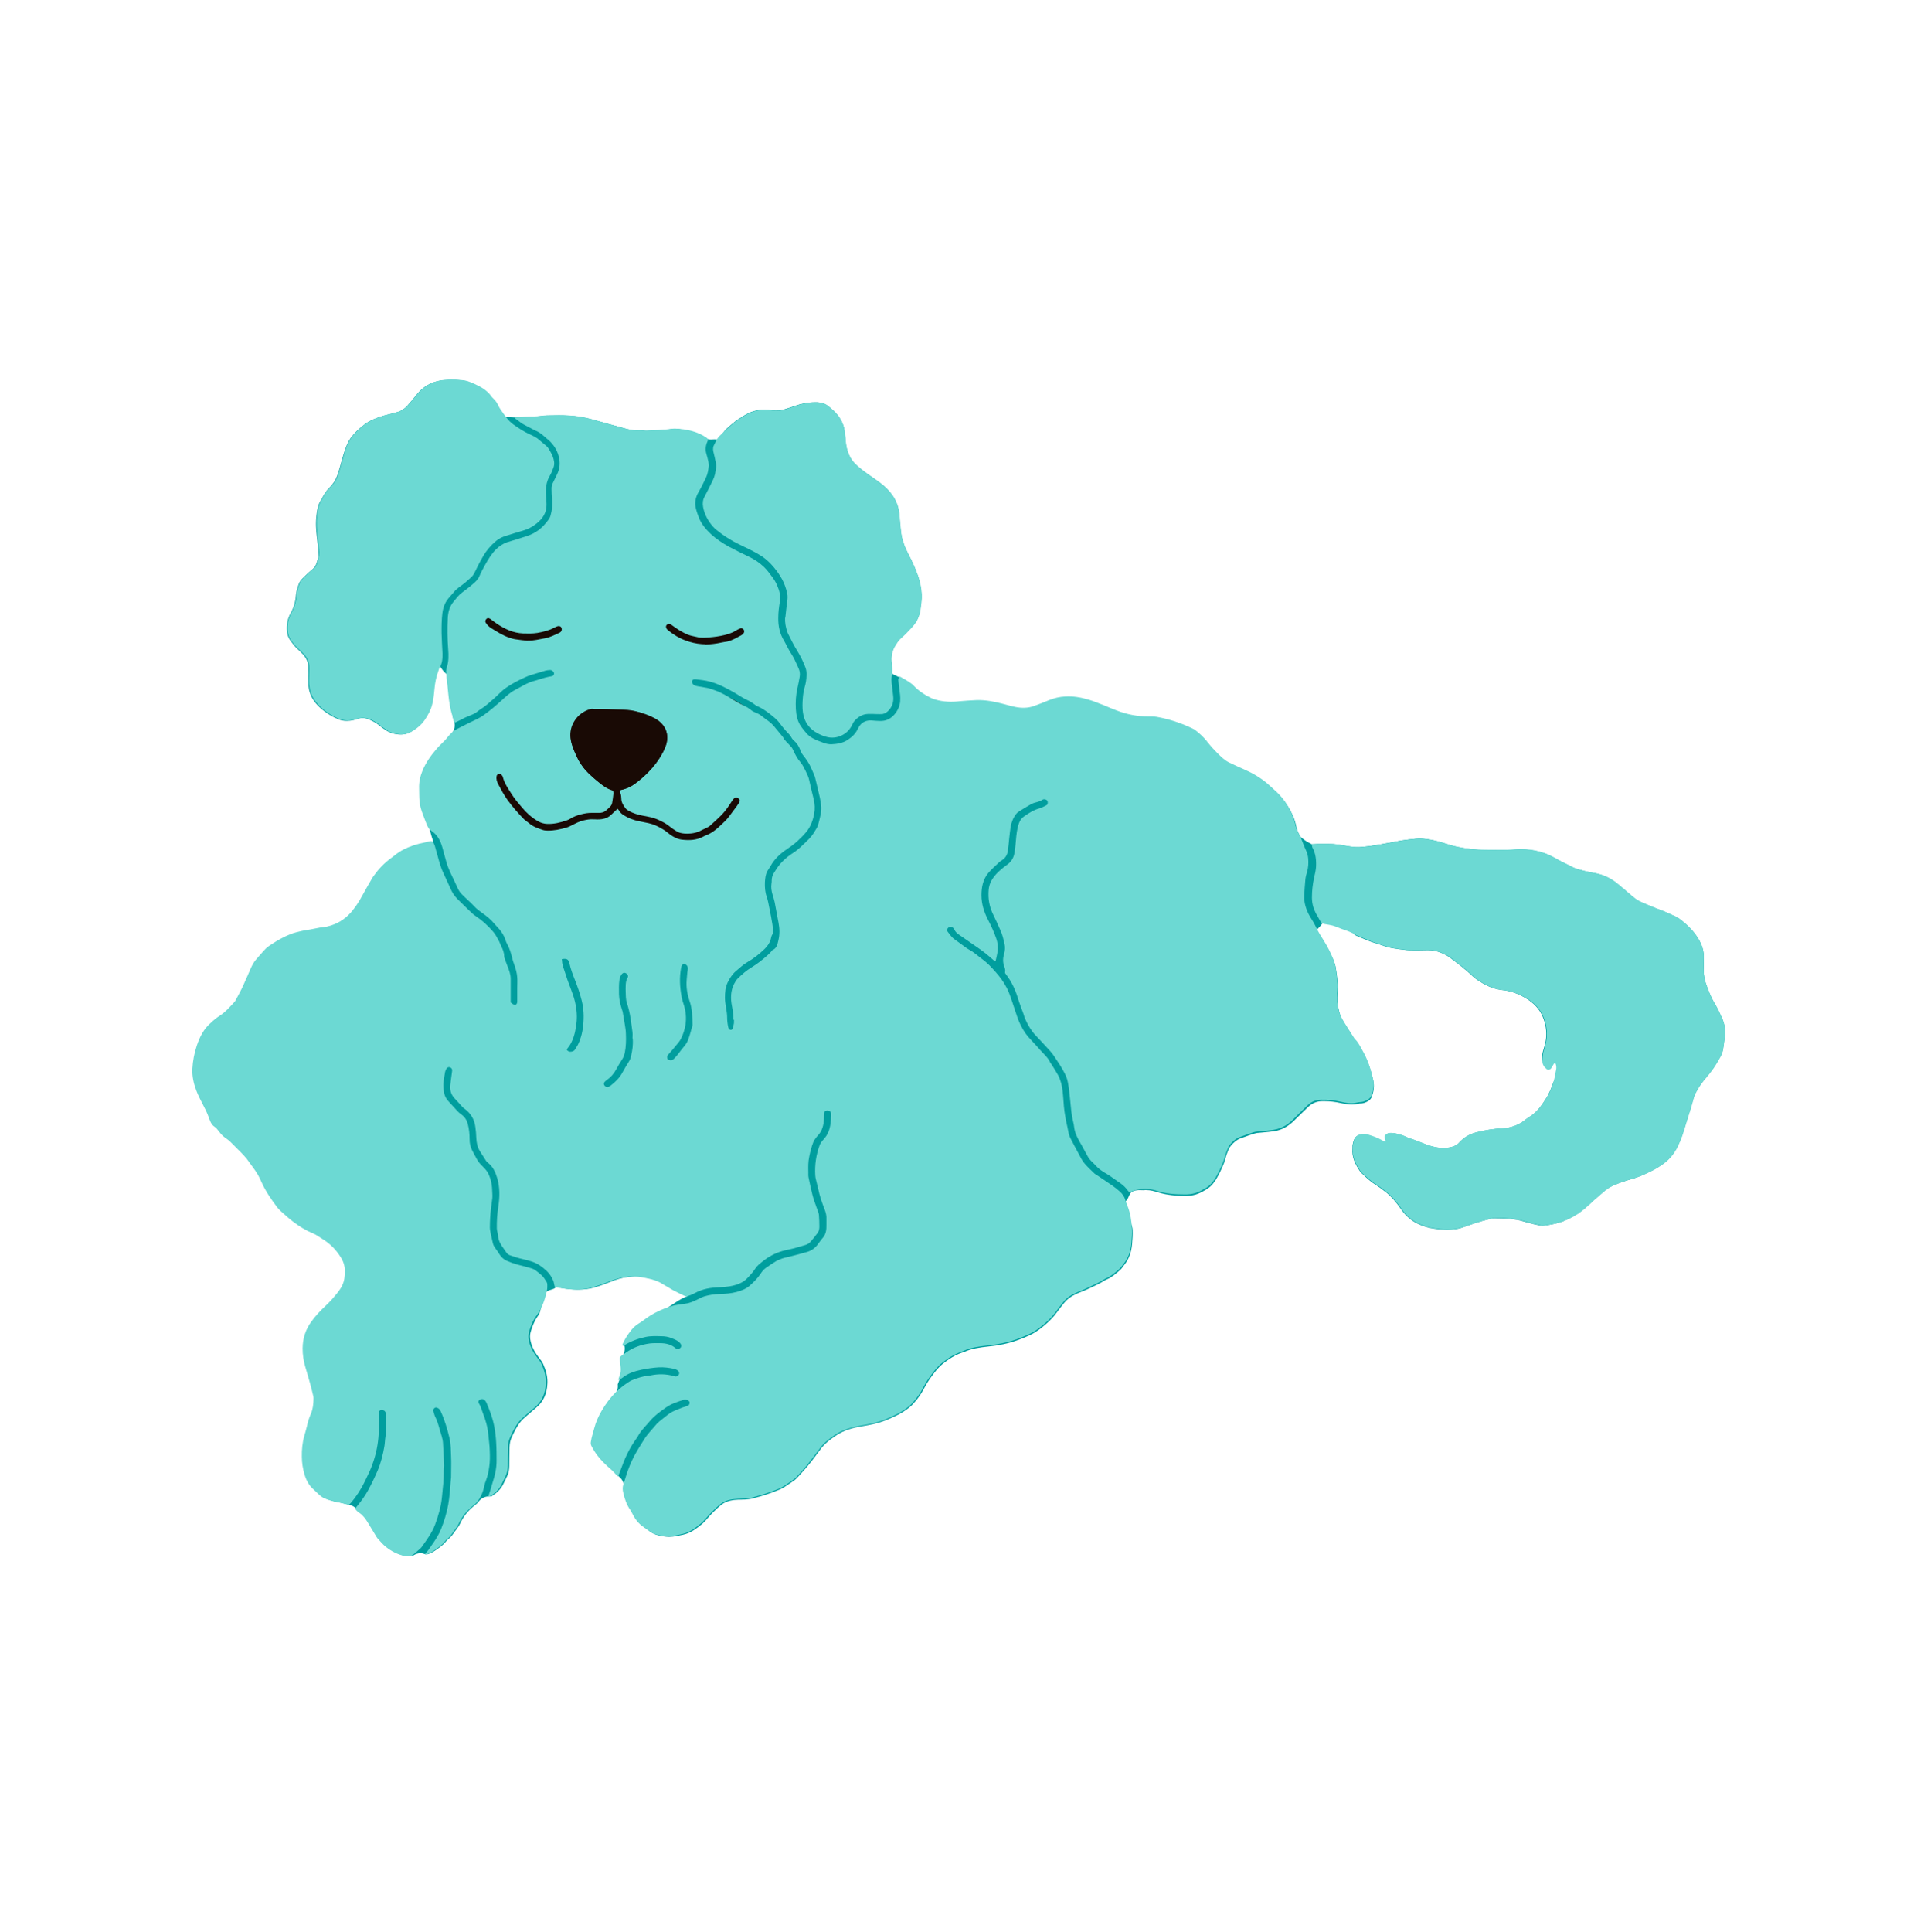 <svg xmlns="http://www.w3.org/2000/svg" fill="none" viewBox="0 0 258 259" height="259" width="258">
<path fill="#009E9E" d="M28.333 137.216C28.333 137.216 28.419 137.13 28.471 137.096C28.54 137.027 28.574 136.992 28.608 136.958L28.849 136.751C29.073 136.579 29.297 136.372 29.521 136.252C30.279 135.787 30.848 135.149 31.45 134.478C31.536 134.392 31.605 134.271 31.674 134.168L31.967 133.668C31.967 133.668 32.019 133.565 32.036 133.565C32.277 133.117 32.518 132.669 32.725 132.238C32.966 131.739 33.173 131.257 33.414 130.688L33.81 129.793C34.017 129.311 34.24 128.966 34.482 128.691L35.429 127.605C35.722 127.278 35.98 127.054 36.239 126.882L36.566 126.675C36.824 126.503 37.065 126.331 37.324 126.193C38.064 125.762 38.874 125.332 39.787 125.091C40.355 124.936 40.82 124.815 41.302 124.764C41.612 124.729 41.94 124.66 42.301 124.574L42.542 124.522C42.749 124.488 42.939 124.436 43.145 124.402C43.266 124.385 43.386 124.367 43.541 124.35C43.731 124.333 43.869 124.316 44.006 124.281C45.281 124.006 46.366 123.351 47.227 122.369C47.761 121.749 48.243 121.06 48.657 120.285C48.967 119.7 49.311 119.114 49.673 118.477L50.104 117.719C50.104 117.719 50.19 117.581 50.241 117.495C50.948 116.513 51.688 115.738 52.549 115.118C52.739 114.98 52.928 114.825 53.118 114.67C53.755 114.154 54.53 113.74 55.477 113.413C55.753 113.31 56.029 113.241 56.304 113.172C56.804 113.051 58.268 113.309 58.096 112.827C57.751 111.845 57.665 111.225 57.424 110.76C57.407 110.709 57.372 110.657 57.355 110.606L56.821 109.21C56.666 108.78 56.442 108.143 56.373 107.454C56.339 107.075 56.339 106.696 56.321 106.317V105.766C56.287 104.973 56.425 104.198 56.752 103.389C57.131 102.441 57.734 101.511 58.612 100.478C58.853 100.202 59.094 99.961 59.422 99.634L59.801 99.255C59.904 99.152 59.973 99.066 60.059 98.945C60.214 98.739 60.352 98.583 60.49 98.428C60.955 97.946 61.092 97.257 60.868 96.637L60.834 96.551C60.8 96.448 60.782 96.379 60.765 96.275C60.748 96.155 60.714 96.069 60.696 95.966L59.852 90.35C59.491 90.058 59.37 89.868 58.974 89.3C58.94 89.265 56.373 90.712 56.321 90.712C55.667 90.712 57.734 94.966 57.441 95.552C57.269 95.897 57.045 96.258 56.786 96.637C56.459 97.085 56.029 97.498 55.426 97.912C54.84 98.308 54.324 98.48 53.789 98.48H53.617C52.911 98.446 52.291 98.256 51.774 97.929C51.499 97.757 51.24 97.55 50.965 97.343C50.638 97.067 50.259 96.826 49.862 96.637C49.553 96.482 49.174 96.275 48.622 96.275C48.33 96.275 48.054 96.327 47.727 96.447C47.658 96.465 47.554 96.499 47.451 96.534C47.107 96.62 46.797 96.654 46.504 96.654C46.09 96.654 45.729 96.586 45.367 96.43C44.282 95.966 43.352 95.345 42.594 94.553C41.922 93.847 41.526 93.072 41.406 92.228C41.354 91.918 41.337 91.608 41.337 91.297C41.337 90.953 41.337 90.626 41.354 90.247V89.644C41.388 88.835 41.078 88.128 40.441 87.526L39.924 87.026C39.528 86.681 39.253 86.303 38.925 85.855C38.684 85.51 38.547 85.149 38.495 84.736C38.392 83.771 38.564 82.944 38.994 82.169C39.39 81.48 39.614 80.722 39.683 79.861C39.718 79.362 39.855 78.931 40.045 78.362C40.148 78.052 40.338 77.777 40.579 77.536C40.82 77.294 41.061 77.071 41.319 76.83C41.509 76.657 41.698 76.485 41.905 76.313C42.163 76.106 42.353 75.831 42.456 75.503C42.508 75.348 42.542 75.193 42.594 75.038C42.611 74.952 42.646 74.866 42.663 74.78C42.732 74.556 42.749 74.315 42.732 74.091L42.508 72.059C42.405 71.163 42.301 70.164 42.456 69.027C42.542 68.338 42.646 67.632 43.059 67.029C43.094 66.978 43.128 66.926 43.163 66.874L43.197 66.788C43.421 66.357 43.696 65.875 44.11 65.462C44.644 64.945 45.023 64.359 45.246 63.722C45.384 63.326 45.505 62.913 45.626 62.499L45.935 61.397C46.039 61.053 46.125 60.725 46.245 60.398C46.469 59.744 46.676 59.227 47.021 58.745C47.486 58.107 48.089 57.504 48.898 56.902C49.208 56.678 49.553 56.454 50 56.264C50.603 55.989 51.223 55.782 51.878 55.627C52.343 55.524 52.808 55.386 53.256 55.265C53.772 55.128 54.22 54.835 54.599 54.422C55.012 53.956 55.443 53.457 55.874 52.906C56.666 51.89 57.768 51.235 59.077 51.028C59.37 50.977 59.715 50.959 60.059 50.942H61.161C61.73 50.977 62.246 50.994 62.746 51.184C63.056 51.304 63.331 51.425 63.624 51.545C64.331 51.873 65.209 52.355 65.777 53.181C65.846 53.267 65.915 53.353 66.001 53.44C66.329 53.767 66.535 54.06 66.69 54.387C66.759 54.559 66.88 54.749 67.017 54.956L67.655 55.868C67.948 56.023 67.655 55.868 69.102 55.971C69.308 55.971 69.945 55.937 69.945 55.937C70.634 55.903 71.341 55.868 72.047 55.834C72.202 55.834 72.391 55.799 72.615 55.782C72.891 55.748 73.115 55.73 73.338 55.713H73.511C74.028 55.713 74.493 55.696 74.94 55.696C75.388 55.696 75.784 55.696 76.215 55.73C77.335 55.782 78.42 55.972 79.47 56.264C80.211 56.471 80.969 56.678 81.727 56.884L81.985 56.953L83.621 57.401L83.742 57.436C84.189 57.556 84.758 57.728 85.499 57.728C85.585 57.728 85.671 57.728 85.757 57.728H85.946C85.946 57.728 86.084 57.728 86.188 57.728L86.584 57.763C86.584 57.763 86.67 57.763 86.721 57.763C86.739 57.763 86.773 57.763 86.79 57.763C88.134 57.711 89.236 57.66 90.338 57.505C90.425 57.505 90.511 57.487 90.614 57.487C92.216 57.574 93.818 58.659 95.006 58.9C95.333 58.969 95.712 58.865 96.074 58.917C96.401 58.969 97.09 57.797 97.331 57.574C97.607 57.315 97.9 57.074 98.244 56.781C98.709 56.385 99.191 56.075 99.76 55.73C100.638 55.179 101.551 54.921 102.481 54.921C102.722 54.921 102.963 54.938 103.205 54.973C103.532 55.024 103.79 55.042 104.083 55.042C104.462 55.042 104.824 54.99 105.22 54.869L105.323 54.835C105.719 54.714 106.098 54.594 106.477 54.456C107.459 54.111 108.372 53.939 109.302 53.939C109.405 53.939 109.526 53.939 109.629 53.939C110.146 53.974 110.576 54.111 110.904 54.352C111.196 54.576 111.524 54.835 111.799 55.093C112.609 55.886 113.091 56.764 113.229 57.711C113.263 58.004 113.315 58.297 113.332 58.59C113.384 59.296 113.436 59.899 113.642 60.484C113.883 61.208 114.193 61.724 114.607 62.138C114.917 62.448 115.261 62.758 115.657 63.051C116.036 63.343 116.415 63.619 116.898 63.946C117.5 64.36 117.983 64.704 118.413 65.066C119.774 66.202 120.497 67.546 120.601 69.165C120.635 69.785 120.704 70.405 120.773 71.042C120.807 71.352 120.842 71.662 120.911 71.972C121.066 72.696 121.341 73.419 121.789 74.281C122.323 75.314 122.736 76.21 123.064 77.157C123.356 78.018 123.529 78.845 123.563 79.689C123.598 80.274 123.511 80.86 123.443 81.411L123.408 81.704C123.288 82.651 122.891 83.444 122.22 84.132L121.892 84.477C121.565 84.821 121.255 85.149 120.928 85.424C120.48 85.82 120.187 86.285 119.929 86.733C119.567 87.405 119.447 88.146 119.567 88.921C119.584 89.076 119.567 90.126 119.619 90.264C119.705 90.436 120.084 90.54 120.583 90.798L120.997 91.039C121.479 91.298 121.944 91.573 122.357 91.9C122.444 91.969 122.495 92.038 122.564 92.107C123.15 92.745 123.908 93.278 124.941 93.778C125.148 93.881 125.354 93.933 125.492 93.984C126.147 94.174 126.87 94.278 127.645 94.278C128.007 94.278 128.369 94.26 128.747 94.226C129.54 94.14 130.315 94.088 131.055 94.071H131.383C132.433 94.071 133.45 94.277 134.655 94.588L135.155 94.725C135.551 94.846 135.93 94.932 136.309 95.001C136.653 95.07 136.998 95.087 137.308 95.087C137.807 95.087 138.289 95.001 138.737 94.846C139.426 94.587 140.098 94.346 140.752 94.053C141.441 93.761 142.165 93.606 142.923 93.554C143.078 93.554 143.215 93.554 143.353 93.554C144.232 93.554 145.093 93.692 146.092 94.002C146.609 94.157 147.142 94.364 147.728 94.605L148.107 94.76C148.331 94.846 148.572 94.949 148.813 95.053L148.899 95.087C149.244 95.225 149.519 95.345 149.795 95.449C151.397 96.052 152.895 96.189 154.015 96.241C154.049 96.241 154.066 96.241 154.101 96.241H154.359C154.669 96.241 154.928 96.241 155.152 96.293C156.753 96.568 158.372 97.067 159.923 97.808C160.06 97.877 160.215 97.946 160.353 98.067C161.042 98.601 161.559 99.083 161.938 99.599C162.334 100.116 162.782 100.633 163.333 101.167C163.832 101.667 164.315 102.132 164.935 102.424C165.624 102.752 166.33 103.079 167.036 103.389C168.173 103.888 169.206 104.526 170.067 105.266C170.188 105.369 170.291 105.473 170.481 105.628C170.601 105.731 170.722 105.852 170.86 105.972C171.876 106.851 172.703 107.936 173.288 109.193C173.46 109.572 173.633 109.968 173.736 110.433C173.891 111.208 174.098 111.76 174.425 112.225C174.907 112.638 175.2 112.828 175.889 113.189C175.923 113.189 176.044 113.189 176.061 113.189C176.061 113.189 176.182 113.189 176.199 113.189C176.371 113.189 176.526 113.155 176.699 113.155H178.163C178.989 113.155 179.782 113.275 180.677 113.447C181.142 113.534 181.538 113.585 182.003 113.585C182.193 113.585 182.4 113.585 182.624 113.551C183.295 113.499 184.036 113.396 185.052 113.224C185.431 113.155 185.81 113.086 186.189 113.017L186.396 112.982C187.222 112.81 188.101 112.655 188.962 112.552L189.324 112.517C189.702 112.466 190.03 112.431 190.323 112.431H190.478C191.477 112.466 192.527 112.69 193.802 113.103C194.387 113.293 194.904 113.448 195.386 113.551C196.644 113.809 197.918 113.947 199.158 113.947H199.382C199.899 113.964 200.416 113.981 200.932 113.981C201.725 113.981 202.431 113.964 203.034 113.913C203.361 113.878 203.654 113.878 203.964 113.878C204.412 113.878 204.842 113.913 205.238 113.964C206.478 114.154 207.529 114.498 208.459 115.049C208.7 115.187 208.959 115.325 209.338 115.514L209.441 115.566C209.854 115.773 210.25 115.98 210.767 116.238C210.905 116.307 211.112 116.41 211.387 116.496C212.128 116.703 212.851 116.91 213.609 117.03C214.798 117.22 215.865 117.684 216.813 118.442C217.312 118.838 217.794 119.269 218.328 119.717L218.88 120.182C219.31 120.561 219.706 120.802 220.102 120.974L220.809 121.284L220.946 121.336C221.463 121.56 221.963 121.766 222.497 121.956C223.082 122.163 223.702 122.456 224.202 122.68L224.753 122.938C224.925 123.007 225.08 123.11 225.235 123.23C226.337 124.057 227.13 124.901 227.698 125.814C228.267 126.744 228.508 127.588 228.456 128.484V129.259C228.404 130.344 228.508 131.171 228.766 131.929C229.076 132.807 229.421 133.72 229.92 134.547C230.333 135.218 230.643 135.942 230.953 136.613C231.264 137.337 231.384 138.146 231.281 138.99L231.229 139.369C231.177 139.714 231.143 140.041 231.091 140.368C231.057 140.626 231.005 140.919 230.885 141.246L230.42 142.125C230.178 142.538 229.937 142.952 229.679 143.314C229.403 143.71 229.076 144.106 228.732 144.519L228.473 144.829C227.974 145.432 227.595 146.087 227.302 146.655C227.233 146.793 227.164 146.948 227.113 147.155L226.94 147.757C226.871 148.015 226.803 148.257 226.734 148.481L226.355 149.704C226.148 150.358 225.959 150.944 225.786 151.529C225.597 152.184 225.339 152.873 224.977 153.631C224.477 154.699 223.737 155.577 222.738 156.231C222.255 156.559 221.79 156.834 221.308 157.058C220.602 157.403 219.775 157.799 218.914 158.04C218.001 158.298 217.174 158.574 216.417 158.901C215.934 159.108 215.555 159.349 215.228 159.607C214.522 160.21 213.764 160.847 213.024 161.536C212.317 162.191 211.697 162.673 211.06 163.035C210.13 163.569 209.32 163.896 208.511 164.068C208.08 164.171 207.65 164.24 207.236 164.309C207.081 164.327 206.978 164.344 206.857 164.344C206.737 164.344 206.633 164.344 206.513 164.309C205.996 164.206 205.462 164.085 204.911 163.93L204.481 163.81C204.033 163.672 203.602 163.552 203.137 163.5C203.034 163.5 202.913 163.465 202.741 163.448C202.586 163.414 202.465 163.396 202.345 163.396C201.725 163.362 201.105 163.327 200.519 163.327H200.502C200.381 163.327 200.261 163.328 200.14 163.362C199.141 163.569 198.108 163.862 196.971 164.275L196.678 164.378C196.213 164.551 195.731 164.723 195.231 164.792C194.852 164.843 194.491 164.878 194.095 164.878C193.612 164.878 193.061 164.843 192.372 164.74C191.632 164.637 190.925 164.447 190.254 164.137C189.289 163.706 188.514 163.035 187.911 162.174C187.205 161.14 186.551 160.399 185.793 159.797L185.689 159.728C185.345 159.452 184.931 159.142 184.501 158.867C183.846 158.471 183.278 157.954 182.744 157.437L182.555 157.265C182.555 157.265 182.434 157.127 182.365 157.041C181.762 156.145 181.228 155.146 181.366 153.941C181.366 153.872 181.366 153.785 181.366 153.716C181.366 153.63 181.366 153.579 181.366 153.544C181.435 153.217 181.487 152.993 181.573 152.804C181.676 152.511 181.917 152.304 182.227 152.184C182.434 152.115 182.641 152.063 182.865 152.063C183.054 152.063 183.244 152.098 183.433 152.149C183.691 152.218 183.674 153.251 183.915 153.338C184.105 153.406 184.432 154.578 184.639 154.578C185.018 154.578 186.206 155.249 186.499 155.008C186.533 154.991 185.896 152.08 185.93 152.063C186.12 151.96 186.309 151.908 186.499 151.908H186.688C187.257 151.977 187.877 152.132 188.497 152.408L188.704 152.511C188.79 152.545 188.876 152.58 188.979 152.614C189.444 152.752 189.961 152.959 190.409 153.131C190.684 153.234 190.943 153.338 191.201 153.441C192.097 153.768 192.837 153.923 193.543 153.923C193.819 153.923 194.077 153.906 194.336 153.854C194.715 153.785 195.111 153.682 195.472 153.389C195.541 153.338 195.593 153.286 195.645 153.217C196.265 152.528 197.04 152.063 197.987 151.822C199.158 151.529 200.33 151.34 201.466 151.288C202.62 151.236 203.602 150.875 204.481 150.186C204.773 149.962 204.963 149.807 205.152 149.704C206.168 149.084 206.771 148.136 207.391 147.155C207.426 147.103 207.46 147.034 207.495 146.982L207.822 146.311C207.822 146.311 207.856 146.242 207.874 146.207C207.977 145.966 208.063 145.725 208.149 145.484C208.425 144.692 209.837 142.142 209.114 141.729C208.528 141.247 206.72 142.504 206.737 142.228V142.022C206.788 141.557 206.823 141.126 206.978 140.696C207.012 140.575 207.047 140.455 207.081 140.334L207.167 140.024C207.426 139.059 207.409 138.026 207.099 136.958C206.944 136.441 206.737 135.976 206.496 135.597C206.031 134.874 205.376 134.271 204.481 133.754C203.499 133.186 202.5 132.841 201.466 132.738C200.588 132.635 199.744 132.359 198.883 131.86C198.194 131.481 197.643 131.067 197.195 130.62C196.919 130.344 196.644 130.12 196.316 129.862L196.196 129.758C195.782 129.414 195.352 129.086 194.939 128.776L194.749 128.639C194.525 128.449 194.336 128.312 194.129 128.191C193.216 127.657 192.407 127.399 191.563 127.399H191.287C190.994 127.399 190.719 127.399 190.305 127.416H189.547C189.1 127.416 188.738 127.416 188.29 127.347C187.274 127.227 186.223 127.106 185.224 126.71C185.087 126.658 184.966 126.624 184.811 126.572L184.363 126.434C184.174 126.383 183.984 126.313 183.795 126.245C183.295 126.055 182.796 125.849 182.227 125.608C182.021 125.521 181.831 125.452 181.659 125.349C181.211 125.108 183.002 124.54 182.486 124.367C182.313 124.316 177.232 123.696 177.267 123.868C177.267 123.868 177.267 123.971 176.595 124.643C176.199 125.056 178.593 128.174 178.834 128.776C178.972 129.121 179.075 129.448 179.127 129.776C179.213 130.292 179.282 130.826 179.351 131.463C179.42 131.997 179.42 132.463 179.385 132.893C179.334 133.427 179.299 134.013 179.385 134.598C179.506 135.528 179.713 136.252 180.074 136.855C180.402 137.423 180.746 137.957 181.108 138.525L181.177 138.646L181.573 139.283C181.625 139.369 181.693 139.455 181.762 139.524C182.141 139.92 182.365 140.334 182.606 140.782L183.002 141.54C183.502 142.521 183.898 143.675 184.174 145.002C184.294 145.604 184.225 146.259 183.967 146.999C183.864 147.292 183.691 147.499 183.416 147.654C183.192 147.775 182.916 147.912 182.555 147.947H182.348C182.245 147.964 182.141 147.981 182.055 147.998C181.848 148.05 181.59 148.085 181.315 148.085C180.884 148.085 180.384 148.016 179.885 147.912C179.075 147.723 178.318 147.637 177.56 147.637H177.301C176.544 147.654 175.958 147.912 175.441 148.395L174.339 149.462C174.115 149.669 173.943 149.841 173.77 150.014C172.875 150.961 171.928 151.512 170.842 151.667C170.498 151.719 170.153 151.753 169.792 151.788L168.896 151.874C168.689 151.874 168.448 151.908 168.173 151.994C167.759 152.115 167.346 152.27 166.915 152.425L166.381 152.614C165.796 152.821 165.365 153.252 165.055 153.613C164.935 153.751 164.831 153.906 164.762 154.079L164.694 154.233L164.659 154.337C164.539 154.612 164.418 154.922 164.332 155.284C164.108 156.18 163.677 156.989 163.298 157.713C162.816 158.643 162.248 159.246 161.524 159.607C161.473 159.625 161.438 159.659 161.404 159.676C160.663 160.124 159.923 160.331 159.079 160.331C157.856 160.331 156.529 160.262 155.255 159.848C154.807 159.71 154.29 159.556 153.705 159.556C153.567 159.556 153.429 159.556 153.291 159.573C153.05 159.59 151.965 159.401 151.552 160.038C151.293 160.468 151.345 160.64 150.983 161.037C150.398 161.691 151.827 163.741 151.879 164.878C151.913 165.532 151.862 166.169 151.81 166.807C151.707 167.909 151.38 168.805 150.811 169.528L150.639 169.752C150.484 169.976 150.346 170.165 150.157 170.32L150.036 170.424C149.554 170.837 149.037 171.285 148.4 171.543C148.314 171.578 148.228 171.629 148.159 171.664C147.47 172.095 146.798 172.404 146.195 172.68L145.747 172.887C145.523 172.99 145.282 173.093 145.041 173.179C144.731 173.3 144.49 173.403 144.232 173.524C143.56 173.851 143.095 174.196 142.733 174.644C142.354 175.109 141.975 175.591 141.614 176.091C141.304 176.521 140.925 176.917 140.46 177.348C139.581 178.14 138.858 178.657 138.083 179.019C137.532 179.277 136.98 179.501 136.395 179.707C135.241 180.121 133.966 180.396 132.52 180.534C131.417 180.655 130.332 180.793 129.299 181.258C129.247 181.275 129.178 181.309 129.109 181.326C129.058 181.343 128.989 181.361 128.937 181.378L128.713 181.464C128.506 181.55 128.282 181.636 128.093 181.74C127.507 182.05 126.939 182.429 126.353 182.911C125.751 183.411 125.32 183.996 124.803 184.702C124.493 185.133 124.183 185.632 123.908 186.166C123.563 186.821 123.133 187.458 122.633 188.009C122.375 188.302 122.168 188.526 121.979 188.664C120.98 189.473 120.032 189.904 118.895 190.369C117.793 190.834 116.587 191.058 115.537 191.23C114.452 191.419 113.177 191.712 112.04 192.504C111.283 193.021 110.611 193.521 110.094 194.21C109.526 194.967 108.957 195.76 108.355 196.483C108.01 196.914 107.631 197.31 107.201 197.792L106.822 198.206C106.718 198.309 106.598 198.412 106.46 198.516C105.96 198.86 105.581 199.118 105.203 199.36C104.979 199.497 104.755 199.618 104.514 199.722C103.497 200.152 102.378 200.531 100.983 200.893C100.879 200.927 100.81 200.927 100.724 200.944C100.156 201.048 99.674 201.065 99.243 201.065H99.036C98.296 201.1 97.435 201.203 96.746 201.737C96.315 202.081 95.936 202.443 95.609 202.77L95.54 202.839C95.35 203.028 95.161 203.235 94.989 203.442C94.679 203.803 94.369 204.148 94.024 204.424C93.404 204.923 92.75 205.423 91.957 205.664C91.699 205.75 91.441 205.801 91.079 205.87L90.803 205.922C90.424 206.008 90.097 206.043 89.736 206.043C89.236 206.043 88.737 205.973 88.168 205.818C87.755 205.698 87.428 205.543 87.066 205.268C86.825 205.078 86.635 204.923 86.429 204.785C85.826 204.389 85.344 203.821 84.93 203.011L84.844 202.804C84.81 202.718 84.758 202.632 84.689 202.546C84.241 201.909 83.931 201.151 83.707 200.169C83.656 199.928 83.638 199.687 83.656 199.48C83.707 198.946 83.501 198.413 83.087 198.051L82.88 197.861C82.88 197.861 82.794 197.775 82.76 197.741L82.519 197.482C82.347 197.293 82.226 197.172 82.105 197.052C81.52 196.535 80.848 195.932 80.297 195.209C79.987 194.813 79.729 194.382 79.453 193.848C79.35 193.641 79.367 193.435 79.384 193.314C79.453 192.918 79.574 192.488 79.711 192.005L79.849 191.489C80.056 190.713 80.366 189.955 80.831 189.18C81.348 188.302 81.83 187.63 82.381 187.027C82.725 186.649 82.898 186.132 82.829 185.615L83.087 184.943C83.466 183.979 83.483 183.686 83.363 182.635C83.363 182.497 83.328 182.342 83.328 182.187C83.328 181.981 83.397 181.895 83.415 181.86C83.759 181.412 83.862 180.827 83.69 180.293C83.69 180.259 83.69 180.241 83.725 180.155C83.897 179.811 84.052 179.501 84.207 179.259C84.655 178.553 85.137 177.881 85.86 177.434C86.084 177.296 86.325 177.124 86.549 176.969L86.618 176.917L86.894 176.728C86.997 176.659 87.772 177.348 87.858 177.244C87.979 177.21 87.41 176.383 87.514 176.314C88.065 175.987 88.616 175.711 89.219 175.47C89.839 175.229 91.079 174.144 92.147 173.8C92.457 173.696 88.96 172.077 88.719 171.939C88.53 171.836 88.323 171.75 88.117 171.681C87.531 171.474 87.031 171.388 86.48 171.268L86.015 171.182C85.895 171.164 85.757 171.147 85.602 171.13C85.55 171.13 85.516 171.13 85.464 171.13C85.447 171.13 85.43 171.13 85.412 171.13C85.361 171.13 85.309 171.13 85.257 171.13C84.844 171.13 84.448 171.182 84.086 171.233C83.38 171.319 82.674 171.526 81.795 171.888C81.089 172.163 80.4 172.422 79.711 172.611C79.022 172.818 78.316 172.904 77.541 172.904C76.956 172.904 76.353 172.852 75.664 172.749L75.474 172.714L75.268 172.68C75.268 172.68 74.699 172.456 74.63 172.508C74.234 172.852 74.389 172.749 73.562 173.025C72.632 173.335 72.701 175.66 72.185 176.366C71.737 176.969 71.409 177.71 71.151 178.605C71.048 178.984 71.048 179.38 71.151 179.811C71.323 180.586 71.702 181.309 72.322 182.102C72.512 182.326 72.701 182.601 72.839 182.877C73.252 183.824 73.442 184.633 73.407 185.443C73.356 186.855 72.874 187.94 71.892 188.733C71.461 189.094 71.048 189.456 70.617 189.835L70.204 190.197C70.083 190.3 69.963 190.438 69.859 190.558C69.325 191.196 68.981 191.919 68.602 192.746C68.43 193.125 68.344 193.538 68.326 194.02C68.309 194.864 68.292 195.726 68.292 196.552C68.292 197.035 68.206 197.465 68.034 197.844C67.844 198.275 67.638 198.688 67.431 199.084C67.121 199.687 66.621 200.169 65.881 200.634H65.708C65.708 200.634 65.605 200.634 65.553 200.634C65.037 200.634 64.52 200.875 64.193 201.306C64.055 201.495 63.9 201.651 63.711 201.788C62.798 202.477 62.126 203.321 61.678 204.303C61.592 204.492 61.471 204.682 61.316 204.889C61.213 205.027 61.11 205.182 60.972 205.354C60.696 205.75 60.455 206.094 60.076 206.387C59.973 206.473 59.887 206.559 59.801 206.663C59.387 207.197 58.853 207.541 58.199 207.989C58.009 208.109 57.82 208.196 57.613 208.282L57.441 208.351C57.355 208.385 57.303 208.385 57.269 208.385H57.028C56.821 208.299 56.597 208.247 56.39 208.247C56.046 208.247 55.719 208.35 55.426 208.54C55.357 208.592 55.271 208.626 55.219 208.626C55.081 208.626 54.944 208.643 54.806 208.643C54.651 208.643 54.513 208.643 54.41 208.609C53.514 208.419 52.687 208.006 51.947 207.403C51.671 207.179 51.395 206.887 51.103 206.577L50.827 206.284C50.741 206.18 50.672 206.077 50.62 205.991L50.173 205.25C49.931 204.854 49.725 204.492 49.501 204.131C49.208 203.665 48.881 203.2 48.381 202.856C48.226 202.753 48.037 202.615 47.882 202.408C47.658 202.115 47.331 201.892 46.969 201.788L46.435 201.65L46.349 201.633C46.004 201.547 45.677 201.461 45.333 201.392C44.833 201.306 44.334 201.168 43.696 200.91C43.49 200.841 43.3 200.703 43.059 200.514C42.904 200.376 42.766 200.255 42.611 200.1C42.456 199.945 42.353 199.842 42.25 199.756C41.681 199.257 41.251 198.585 40.992 197.723C40.751 196.914 40.631 196.122 40.631 195.329C40.631 194.227 40.734 193.366 41.01 192.419C41.13 192.023 41.233 191.626 41.337 191.23C41.492 190.593 41.664 190.042 41.888 189.542C42.163 188.922 42.198 188.25 42.232 187.613C42.232 187.458 42.232 187.303 42.181 187.148L42.129 186.89C42.026 186.459 41.922 186.011 41.802 185.58C41.647 185.012 41.474 184.427 41.268 183.755L41.113 183.256C40.855 182.394 40.734 181.585 40.751 180.758C40.751 179.432 41.164 178.209 41.94 177.158C42.491 176.418 43.128 175.711 43.817 175.074C44.454 174.489 45.005 173.817 45.471 173.231C45.97 172.594 46.245 172.025 46.332 171.405C46.383 171.078 46.401 170.734 46.401 170.372C46.401 169.752 46.228 169.149 45.849 168.546C45.212 167.53 44.368 166.704 43.352 166.083L42.99 165.842L42.921 165.79C42.697 165.635 42.422 165.463 42.043 165.308C41.251 164.998 40.458 164.533 39.614 163.913C39.166 163.586 38.719 163.19 38.236 162.759L37.823 162.397C37.634 162.225 37.479 162.053 37.324 161.864C36.6 160.916 35.773 159.779 35.188 158.453C34.964 157.954 34.688 157.351 34.275 156.817C34.12 156.61 33.965 156.386 33.741 156.076C33.569 155.818 33.397 155.594 33.242 155.37C33.018 155.077 32.794 154.854 32.484 154.509C32.484 154.509 32.415 154.44 32.415 154.423L32.036 154.044C31.864 153.872 31.726 153.734 31.588 153.596C31.192 153.183 30.848 152.838 30.434 152.563C30.09 152.339 29.797 152.029 29.538 151.684C29.332 151.391 29.142 151.185 28.953 151.03C28.695 150.84 28.54 150.633 28.402 150.358C28.316 150.168 28.229 149.979 28.16 149.79C27.937 149.153 27.644 148.55 27.334 147.998C27.041 147.43 26.731 146.827 26.49 146.207C26.076 145.156 25.904 144.175 25.956 143.245C26.008 142.194 26.214 141.143 26.541 140.162C26.834 139.283 27.351 138.009 28.35 137.165L28.333 137.216Z"></path>
<path fill="#190A05" d="M93.129 114.618C94.713 114.653 97.039 114.705 98.899 114.085C98.296 115.549 97.814 117.064 97.435 118.632C94.644 116.668 91.527 115.187 88.254 114.308C89.874 114.481 91.493 114.584 93.129 114.618Z"></path>
<path fill="#190A05" d="M94.524 81.841C93.335 81.737 92.44 80.618 91.424 80.033C92.888 80.291 94.369 80.446 95.85 80.446C96.539 80.446 97.228 80.411 97.9 80.36C96.849 81.083 95.695 81.961 94.507 81.858L94.524 81.841Z"></path>
<path fill="#190A05" d="M76.99 87.921C77.317 87.715 77.644 87.474 77.937 87.181C78.454 86.664 78.092 85.975 77.576 85.768C77.576 85.648 77.61 85.544 77.627 85.424C77.799 83.202 77.438 80.929 76.146 79.189C78.764 78.931 81.261 78.293 83.57 77.346C85.275 78.225 87.066 78.931 88.909 79.447C87.755 79.516 86.704 80.067 86.205 81.273C85.499 83.013 85.981 85.149 86.394 86.888C86.601 87.801 86.859 88.679 87.152 89.558C87.428 90.384 87.755 91.349 87.875 92.279C86.377 91.435 84.517 91.28 82.812 91.263C81.485 91.246 80.314 91.401 79.057 91.814C78.506 92.003 77.954 92.21 77.386 92.382C77.248 92.245 77.076 92.124 76.835 92.107C76.525 92.073 76.232 92.09 75.957 92.124C76.025 91.642 76.043 91.177 75.922 90.712C75.819 90.333 75.629 90.04 75.388 89.782C75.647 89.609 75.905 89.403 76.129 89.196C76.525 88.817 76.8 88.386 77.024 87.939L76.99 87.921Z"></path>
<path fill="#190A05" d="M75.647 86.716C73.873 87.629 71.616 87.318 69.704 87.077C68.516 86.922 67.328 86.785 66.156 86.475C65.226 86.234 64.399 85.975 63.934 85.097C63.556 84.391 62.574 81.015 64.227 81.135C65.037 81.187 65.863 81.807 66.518 82.237C67.207 82.685 67.861 83.219 68.654 83.443C69.79 83.77 71.151 83.615 72.254 83.219C73.218 82.875 74.028 81.996 75.095 82.1C75.319 82.117 75.492 82.048 75.612 81.945C75.939 83.047 75.991 84.27 75.905 85.407C75.871 85.872 75.784 86.302 75.647 86.716Z"></path>
<path fill="#190A05" d="M66.449 88.316C67.81 88.609 69.205 88.747 70.583 88.919C71.478 89.022 72.391 89.074 73.304 89.022C73.201 89.074 73.097 89.108 73.029 89.194C72.925 89.263 72.822 89.332 72.719 89.401C72.598 89.401 72.46 89.418 72.34 89.436C70.945 89.453 69.567 89.625 68.344 90.331C68.344 90.331 68.344 90.331 68.344 90.314C68.447 89.883 68.206 89.349 67.741 89.263C67.603 89.229 67.483 89.246 67.362 89.263C67.19 89.177 67 89.109 66.794 89.074C66.311 88.988 65.812 89.005 65.33 89.074C65.243 88.678 65.106 88.299 64.899 87.937C65.416 88.109 65.95 88.247 66.449 88.35V88.316Z"></path>
<path fill="#190A05" d="M102.636 85.562C102.395 83.598 101.637 81.669 100.122 80.567C100.122 80.412 100.087 80.239 100.001 80.102C101.069 79.929 102.12 79.723 103.136 79.43C103.084 79.912 103.032 80.377 103.015 80.86C102.946 82.324 103.015 83.771 103.239 85.183C103.05 85.304 102.843 85.424 102.636 85.562Z"></path>
<path fill="#190A05" d="M87.686 82.203C87.876 81.48 88.289 81.152 89.064 81.135C90.442 81.1 91.32 82.048 92.371 82.771C94.782 84.407 96.763 82.978 98.847 81.738C99.088 81.876 99.312 82.031 99.536 82.254C99.605 82.323 99.674 82.392 99.725 82.478C99.743 82.513 99.777 82.53 99.794 82.565C99.898 82.72 100.001 82.875 100.104 83.03C100.19 83.185 100.277 83.34 100.345 83.495C100.432 83.684 100.414 83.633 100.5 83.856C100.828 84.752 100.966 85.613 101 86.526C100.793 86.63 100.587 86.767 100.38 86.853C99.14 87.405 97.969 87.405 96.642 87.284C95.213 87.146 93.766 86.905 92.336 86.836C92.095 86.836 91.751 86.871 91.424 86.853C91.355 86.664 91.234 86.492 91.062 86.406C90.941 86.354 90.838 86.285 90.717 86.216C90.614 85.63 90.011 85.424 89.546 85.579C89.271 85.424 88.995 85.286 88.719 85.131C88.358 84.907 87.996 84.683 87.634 84.459C87.531 83.684 87.496 82.927 87.686 82.22V82.203Z"></path>
<path fill="#190A05" d="M89.305 87.422C89.65 88.059 90.287 88.421 91.148 88.507C92.612 88.645 94.093 88.731 95.557 88.886C97.211 89.075 98.813 89.265 100.414 88.68C100.638 88.593 100.828 88.472 101.052 88.386C101.19 88.696 101.517 88.903 101.844 88.903C102.344 88.903 102.671 88.507 102.705 88.042C102.705 87.87 102.705 87.68 102.705 87.508C102.998 87.336 103.291 87.163 103.584 86.991C103.756 87.766 103.963 88.524 104.204 89.282C103.98 90.557 103.825 91.848 103.756 93.175C103.704 94.243 103.015 95.225 102.55 94.708C101.741 93.795 100.69 93.14 99.622 92.538C97.418 91.315 95.023 90.695 92.509 90.677C91.406 90.677 91.406 92.4 92.509 92.4C94.868 92.4 97.056 93.02 99.088 94.208C100.104 94.811 100.966 95.431 101.706 96.361C102.361 97.188 102.964 97.997 103.808 98.635C103.911 98.721 104.049 98.738 104.187 98.755C104.548 100.529 105.099 102.252 105.823 103.888C104.462 105.18 103.222 106.609 102.137 108.142C102.257 106.42 101.413 104.766 99.45 104.284C98.313 104.008 97.056 104.181 95.971 104.577C95.437 104.766 94.886 104.99 94.472 105.404C94.111 105.765 93.87 106.23 93.577 106.644C93.094 107.333 92.13 107.522 91.51 106.868C90.993 106.316 91.028 105.421 91.441 104.818C91.975 104.043 92.802 103.492 93.404 102.751C94.059 101.959 94.386 101.029 94.317 100.012C94.111 97.239 92.268 94.811 90.235 93.054C90.046 92.882 89.822 92.83 89.615 92.847C89.581 90.953 88.685 89.041 88.237 87.25C88.203 87.095 88.151 86.922 88.117 86.75C88.513 86.974 88.909 87.198 89.305 87.404V87.422Z"></path>
<path fill="#190A05" d="M74.062 93.071C73.339 93.812 72.856 94.845 72.65 95.93C72.305 97.739 72.34 99.823 72.942 101.58C73.235 102.407 73.752 103.147 74.2 103.905C74.613 104.611 75.354 105.645 75.302 106.506C75.302 106.506 75.371 106.54 75.216 106.609C75.096 106.661 75.027 106.678 74.871 106.661C74.493 106.626 74.097 106.351 73.787 106.144C72.977 105.593 72.305 104.87 71.651 104.181C70.014 102.476 68.481 100.357 66.053 100.15C66.914 97.704 68.361 95.362 69.894 93.416C70.221 93.002 70.152 92.554 69.894 92.262C70.721 91.745 71.616 91.332 72.564 91.142C73.097 91.142 73.631 91.159 74.131 91.159C74.131 91.159 74.131 91.159 74.148 91.159C74.2 91.314 74.217 91.486 74.2 91.745C74.165 92.193 74.079 92.623 74.028 93.071H74.062Z"></path>
<path fill="#190A05" d="M71.444 106.402C72.667 107.556 75.492 109.675 76.818 107.418C77.317 106.557 76.904 105.472 76.542 104.628C76.112 103.646 75.526 102.751 74.992 101.838C74.63 101.201 74.441 100.632 74.32 99.806C74.183 98.876 74.165 97.928 74.252 96.998C74.338 96.085 74.596 95.069 75.164 94.432C77.541 94.587 79.608 92.985 81.968 92.951C84.052 92.916 86.635 92.899 88.065 94.656C88.41 95.069 89.03 94.931 89.34 94.552C90.373 95.482 91.286 96.533 91.94 97.773C92.457 98.772 93.008 100.253 92.388 101.321C91.94 102.079 91.131 102.63 90.545 103.285C89.942 103.957 89.529 104.714 89.477 105.627C89.374 107.453 90.735 109.02 92.595 109.003C93.628 109.003 94.438 108.521 95.023 107.677C95.299 107.298 95.506 106.798 95.902 106.523C96.315 106.23 96.918 106.092 97.4 105.989C98.313 105.799 99.45 105.799 100.104 106.574C100.776 107.349 100.604 108.4 100.173 109.244C99.881 109.795 100.242 110.312 100.69 110.484C100.656 110.553 100.621 110.605 100.587 110.656C100.38 110.691 100.191 110.828 100.07 111.087C99.45 112.43 97.573 112.672 96.281 112.792C94.713 112.947 93.146 112.895 91.579 112.826C89.719 112.74 87.876 112.5 86.015 112.31C83.88 112.103 81.985 112.396 79.918 112.913C76.008 113.894 71.72 113.912 68.499 111.208C65.381 108.607 64.865 105.231 65.623 101.872C68.206 101.924 69.773 104.749 71.496 106.385L71.444 106.402Z"></path>
<path fill="#190A05" d="M63.228 97.878C63.469 98.033 63.797 98.084 64.124 97.912C64.606 97.671 65.054 97.395 65.485 97.085C64.417 99.152 63.659 101.357 63.487 103.682C63.383 105.215 63.607 106.662 64.124 108.005C63.573 107.609 63.039 107.213 62.47 106.851C62.935 104.956 63.245 103.01 63.332 101.012C63.383 99.945 63.332 98.894 63.245 97.86L63.228 97.878Z"></path>
<path fill="#6CD9D3" d="M120.618 90.816C120.446 90.971 120.446 91.092 120.463 91.23C120.515 91.729 120.566 92.211 120.635 92.71C120.721 93.296 120.773 93.882 120.635 94.467C120.428 95.363 119.619 96.483 118.465 96.638C118.12 96.689 117.776 96.655 117.414 96.638C117.19 96.638 116.984 96.586 116.76 96.586C115.967 96.586 115.399 96.948 115.055 97.671C114.762 98.308 114.297 98.79 113.711 99.169C113.039 99.634 112.264 99.755 111.455 99.79C111.128 99.79 110.8 99.721 110.49 99.617C109.991 99.428 109.491 99.256 109.009 98.997C108.665 98.808 108.355 98.584 108.113 98.274C107.872 97.998 107.631 97.723 107.424 97.412C106.925 96.706 106.77 95.897 106.718 95.07C106.667 94.123 106.718 93.193 106.925 92.28C107.046 91.763 107.149 91.229 107.235 90.713C107.304 90.299 107.235 89.903 107.046 89.524C106.736 88.835 106.443 88.146 106.012 87.509C105.754 87.113 105.547 86.665 105.323 86.252C105.254 86.131 105.203 86.028 105.134 85.907C104.565 84.977 104.341 83.944 104.359 82.859C104.359 82.135 104.445 81.429 104.565 80.723C104.703 79.93 104.531 79.224 104.221 78.518C104.031 78.053 103.773 77.64 103.463 77.243C103.153 76.83 102.86 76.417 102.481 76.055C101.896 75.487 101.241 75.039 100.5 74.677C99.57 74.229 98.64 73.781 97.745 73.299C96.883 72.817 96.04 72.266 95.316 71.594C94.662 70.974 94.076 70.285 93.731 69.441C93.576 69.028 93.421 68.614 93.318 68.184C93.112 67.391 93.266 66.668 93.68 65.962C94.042 65.342 94.352 64.705 94.662 64.05C94.903 63.551 94.989 62.999 95.041 62.448C95.041 62.276 95.023 62.087 94.989 61.897C94.92 61.553 94.834 61.208 94.731 60.881C94.558 60.313 94.61 59.761 94.851 59.227C94.903 59.124 94.937 59.021 94.972 58.9C94.885 58.814 94.817 58.745 94.731 58.676C93.49 57.832 92.078 57.54 90.597 57.471C90.511 57.471 90.407 57.471 90.321 57.471C89.167 57.626 88.013 57.677 86.859 57.729C86.687 57.729 86.532 57.729 86.36 57.729C86.153 57.729 85.946 57.677 85.757 57.694C85.016 57.746 84.293 57.574 83.587 57.385C82.209 57.005 80.814 56.627 79.436 56.231C78.368 55.921 77.283 55.748 76.18 55.697C75.233 55.645 74.269 55.662 73.304 55.697C72.856 55.697 72.426 55.8 71.978 55.817C71.013 55.869 70.032 55.904 69.05 55.955C68.998 56.059 69.084 56.127 69.153 56.162C69.601 56.489 70.014 56.833 70.531 57.075C70.807 57.212 71.082 57.35 71.358 57.505C71.478 57.557 71.582 57.643 71.702 57.694C72.271 57.901 72.719 58.263 73.166 58.676C73.287 58.797 73.425 58.883 73.545 58.986C74.217 59.589 74.699 60.312 74.923 61.191C75.147 62.018 75.078 62.827 74.699 63.602C74.544 63.913 74.389 64.24 74.234 64.55C74.062 64.877 73.924 65.221 73.959 65.6C73.976 65.996 73.959 66.41 74.028 66.806C74.131 67.633 74.028 68.425 73.804 69.2C73.752 69.372 73.649 69.545 73.545 69.683C73.339 69.958 73.115 70.234 72.874 70.492C72.288 71.095 71.599 71.543 70.807 71.818C69.911 72.128 68.981 72.404 68.068 72.679C67.465 72.869 66.966 73.213 66.501 73.661C65.898 74.264 65.467 74.987 65.054 75.728C64.778 76.228 64.503 76.727 64.279 77.261C64.089 77.709 63.745 78.019 63.4 78.312C62.935 78.725 62.419 79.087 61.936 79.466C61.489 79.81 61.161 80.24 60.817 80.671C60.266 81.326 60.076 82.101 60.042 82.91C59.973 84.271 59.99 85.631 60.093 86.992C60.162 87.836 60.18 88.68 59.904 89.507C59.818 89.765 59.801 90.041 59.835 90.334C59.938 91.229 60.025 92.125 60.111 93.02C60.214 93.985 60.335 94.95 60.645 95.897C60.714 96.104 60.748 96.327 60.8 96.534C60.834 96.655 60.886 96.775 60.937 96.913C61.196 96.792 61.437 96.689 61.661 96.569C62.126 96.31 62.608 96.087 63.108 95.897C63.469 95.759 63.814 95.587 64.107 95.329C64.262 95.208 64.434 95.088 64.606 94.984C65.123 94.657 65.553 94.244 66.019 93.847C66.673 93.314 67.207 92.641 67.913 92.176C68.447 91.815 68.998 91.488 69.567 91.212C70.118 90.954 70.652 90.661 71.237 90.489C71.892 90.282 72.529 90.093 73.184 89.903C73.356 89.852 73.545 89.852 73.735 89.834C73.89 89.817 74.028 89.886 74.131 89.989C74.251 90.092 74.32 90.213 74.286 90.385C74.251 90.558 74.131 90.626 73.976 90.661C73.855 90.695 73.718 90.713 73.597 90.73C72.856 90.885 72.167 91.16 71.427 91.35C71.1 91.436 70.772 91.591 70.462 91.746C69.963 92.004 69.463 92.297 68.964 92.556C68.344 92.9 67.844 93.382 67.328 93.847C66.535 94.571 65.708 95.277 64.813 95.914C64.244 96.31 63.624 96.569 63.022 96.862C62.677 97.034 62.333 97.206 61.988 97.378C61.816 97.464 61.626 97.568 61.454 97.654C60.869 97.912 60.421 98.326 60.025 98.825C59.921 98.963 59.818 99.083 59.715 99.204C59.318 99.617 58.888 99.996 58.526 100.427C57.768 101.305 57.096 102.252 56.649 103.337C56.339 104.095 56.166 104.888 56.201 105.715C56.218 106.283 56.201 106.851 56.253 107.42C56.304 108.022 56.477 108.608 56.7 109.177C56.873 109.642 57.045 110.107 57.234 110.572C57.355 110.899 57.562 111.192 57.854 111.398C58.543 111.863 58.957 112.518 59.215 113.293C59.387 113.792 59.491 114.326 59.646 114.826C59.801 115.377 59.938 115.928 60.162 116.462C60.421 117.099 60.748 117.72 61.041 118.357C61.127 118.564 61.23 118.753 61.316 118.96C61.454 119.287 61.626 119.58 61.867 119.838C62.143 120.131 62.453 120.406 62.746 120.682C63.039 120.957 63.349 121.233 63.607 121.526C63.917 121.87 64.296 122.146 64.658 122.404C65.243 122.818 65.812 123.266 66.26 123.817C66.484 124.092 66.742 124.316 66.966 124.592C67.31 125.005 67.586 125.453 67.758 125.97C67.827 126.194 67.913 126.417 68.034 126.624C68.378 127.244 68.55 127.916 68.723 128.605C68.774 128.812 68.843 129.035 68.929 129.242C69.136 129.828 69.325 130.431 69.36 131.051C69.394 131.481 69.36 131.929 69.36 132.377C69.36 132.997 69.36 133.634 69.36 134.254C69.36 134.702 69.102 134.823 68.705 134.582C68.636 134.53 68.568 134.478 68.481 134.392C68.481 133.927 68.481 133.479 68.481 133.014C68.481 132.429 68.481 131.843 68.481 131.24C68.481 130.637 68.275 130.086 68.051 129.535C67.896 129.156 67.775 128.777 67.638 128.398C67.62 128.329 67.603 128.261 67.603 128.174C67.603 127.709 67.431 127.313 67.241 126.917C67.086 126.624 67 126.297 66.828 126.021C66.621 125.66 66.432 125.263 66.156 124.953C65.467 124.127 64.675 123.42 63.779 122.818C63.607 122.714 63.452 122.577 63.297 122.439C62.625 121.801 61.971 121.164 61.316 120.51C60.903 120.097 60.593 119.597 60.369 119.046C60.042 118.288 59.663 117.547 59.336 116.789C59.146 116.359 59.008 115.894 58.871 115.429C58.681 114.791 58.526 114.154 58.337 113.517C58.268 113.259 58.164 113 57.958 112.794C57.699 112.725 57.458 112.845 57.2 112.897C56.58 113.034 55.943 113.172 55.34 113.379C54.496 113.672 53.669 114.068 52.963 114.654C52.773 114.809 52.584 114.946 52.394 115.084C51.499 115.739 50.741 116.548 50.104 117.444C50.052 117.513 50 117.599 49.949 117.668C49.466 118.512 48.967 119.356 48.502 120.217C48.106 120.975 47.623 121.664 47.072 122.318C46.211 123.3 45.126 123.937 43.851 124.23C43.559 124.299 43.266 124.299 42.973 124.351C42.353 124.454 41.75 124.609 41.13 124.695C40.613 124.764 40.114 124.902 39.632 125.022C38.753 125.263 37.961 125.677 37.169 126.125C36.807 126.332 36.462 126.59 36.101 126.814C35.791 127.02 35.532 127.279 35.291 127.554C34.981 127.916 34.654 128.278 34.344 128.639C34.051 128.967 33.844 129.363 33.655 129.759C33.293 130.568 32.966 131.378 32.587 132.187C32.277 132.859 31.915 133.497 31.571 134.151C31.536 134.22 31.485 134.272 31.45 134.323C30.813 135.012 30.21 135.718 29.384 136.235C29.056 136.442 28.763 136.7 28.471 136.941C28.402 136.993 28.35 137.079 28.281 137.131C27.317 137.94 26.783 139.025 26.387 140.197C26.059 141.196 25.853 142.229 25.801 143.28C25.749 144.313 25.973 145.295 26.335 146.242C26.576 146.862 26.869 147.448 27.179 148.033C27.489 148.619 27.782 149.204 28.006 149.842C28.075 150.031 28.143 150.221 28.23 150.41C28.35 150.669 28.505 150.893 28.746 151.048C29.005 151.237 29.194 151.461 29.384 151.719C29.625 152.064 29.935 152.374 30.279 152.598C30.71 152.89 31.071 153.252 31.433 153.631C31.709 153.924 32.002 154.2 32.294 154.492C32.57 154.785 32.863 155.078 33.104 155.388C33.465 155.853 33.776 156.352 34.137 156.817C34.516 157.317 34.792 157.885 35.05 158.454C35.601 159.694 36.359 160.796 37.169 161.864C37.306 162.054 37.479 162.226 37.651 162.381C38.236 162.897 38.822 163.449 39.459 163.914C40.217 164.465 41.01 164.965 41.888 165.326C42.37 165.516 42.784 165.826 43.214 166.101C44.248 166.721 45.057 167.548 45.694 168.564C46.039 169.115 46.246 169.718 46.246 170.39C46.246 170.734 46.228 171.096 46.177 171.423C46.073 172.112 45.746 172.698 45.316 173.249C44.799 173.903 44.265 174.524 43.645 175.092C42.956 175.729 42.319 176.418 41.767 177.176C40.975 178.244 40.596 179.432 40.579 180.776C40.579 181.637 40.7 182.464 40.941 183.273C41.164 184.048 41.406 184.823 41.612 185.598C41.767 186.149 41.888 186.701 42.026 187.252C42.043 187.338 42.043 187.441 42.043 187.528C42.026 188.216 41.974 188.888 41.699 189.525C41.457 190.077 41.285 190.628 41.164 191.196C41.061 191.644 40.923 192.092 40.803 192.522C40.544 193.435 40.458 194.365 40.476 195.313C40.476 196.139 40.613 196.932 40.837 197.707C41.078 198.499 41.457 199.205 42.095 199.739C42.37 199.98 42.611 200.256 42.904 200.497C43.094 200.652 43.318 200.824 43.559 200.91C44.093 201.117 44.627 201.289 45.195 201.393C45.712 201.479 46.228 201.634 46.779 201.772C46.848 201.703 46.952 201.616 47.021 201.53C47.813 200.617 48.45 199.618 48.967 198.533C49.242 197.931 49.553 197.345 49.794 196.725C50.293 195.451 50.62 194.142 50.741 192.764C50.81 191.902 50.879 191.041 50.793 190.18C50.775 189.922 50.775 189.663 50.793 189.405C50.793 189.181 50.982 189.043 51.189 189.043C51.516 189.043 51.74 189.267 51.74 189.594C51.774 190.611 51.843 191.61 51.688 192.626C51.619 193.039 51.619 193.47 51.55 193.883C51.361 195.003 51.085 196.122 50.638 197.173C50.259 198.069 49.828 198.947 49.363 199.808C48.967 200.531 48.485 201.203 47.951 201.858C47.83 201.996 47.727 202.151 47.623 202.288C47.779 202.53 47.985 202.702 48.192 202.839C48.674 203.167 49.019 203.632 49.311 204.114C49.673 204.717 50.035 205.32 50.397 205.905C50.465 206.026 50.551 206.163 50.638 206.267C50.999 206.663 51.344 207.077 51.757 207.404C52.481 207.989 53.307 208.403 54.22 208.609C54.478 208.661 54.771 208.644 55.047 208.627C55.167 208.627 55.288 208.523 55.374 208.454C55.633 208.248 55.891 208.041 56.132 207.817C56.287 207.679 56.442 207.559 56.563 207.387C57.234 206.439 57.923 205.509 58.337 204.424C58.785 203.219 59.146 201.978 59.267 200.686C59.387 199.515 59.525 198.344 59.508 197.173C59.508 197.035 59.525 196.88 59.542 196.725C59.542 196.639 59.577 196.535 59.559 196.449C59.508 195.45 59.456 194.469 59.404 193.47C59.37 192.85 59.129 192.281 58.974 191.713C58.802 191.093 58.63 190.473 58.337 189.904C58.251 189.732 58.216 189.526 58.147 189.336C58.044 189.061 58.096 188.836 58.423 188.699C58.716 188.733 58.922 188.871 59.077 189.181C59.611 190.335 59.973 191.558 60.266 192.781C60.472 193.625 60.455 194.486 60.49 195.364C60.524 196.174 60.49 196.983 60.49 197.793C60.49 198 60.49 198.189 60.455 198.396C60.352 199.533 60.3 200.669 60.093 201.789C59.887 202.874 59.577 203.924 59.163 204.958C58.853 205.733 58.423 206.422 57.941 207.094C57.648 207.507 57.389 207.955 56.959 208.386C57.114 208.386 57.183 208.386 57.234 208.386C57.51 208.265 57.785 208.179 58.027 208.006C58.63 207.593 59.267 207.197 59.715 206.594C59.749 206.543 59.783 206.508 59.818 206.474C60.404 206.06 60.731 205.423 61.161 204.872C61.299 204.7 61.42 204.51 61.506 204.303C61.971 203.287 62.66 202.478 63.538 201.806C63.952 201.496 64.227 201.082 64.451 200.652C64.675 200.204 64.847 199.739 64.933 199.257C64.985 198.981 65.071 198.723 65.174 198.465C65.398 197.879 65.519 197.276 65.605 196.656C65.708 195.933 65.708 195.227 65.674 194.503C65.657 193.797 65.553 193.074 65.484 192.368C65.398 191.351 65.123 190.387 64.744 189.44C64.572 188.992 64.468 188.527 64.193 188.113C64.107 187.976 64.141 187.821 64.279 187.717C64.52 187.528 64.813 187.527 65.019 187.751C65.106 187.837 65.174 187.958 65.226 188.062C65.674 189.095 66.07 190.145 66.277 191.248C66.415 191.971 66.501 192.712 66.535 193.435C66.587 194.245 66.587 195.054 66.587 195.864C66.587 196.846 66.38 197.793 66.07 198.723C65.967 199.033 65.881 199.36 65.795 199.67C65.726 199.912 65.639 200.153 65.553 200.411C65.519 200.497 65.484 200.583 65.519 200.686C65.588 200.669 65.639 200.669 65.691 200.635C66.329 200.239 66.88 199.774 67.224 199.085C67.431 198.671 67.638 198.258 67.827 197.845C67.999 197.431 68.085 197.001 68.085 196.553C68.085 195.709 68.103 194.865 68.12 194.021C68.12 193.573 68.206 193.143 68.395 192.729C68.74 191.954 69.102 191.196 69.653 190.542C69.756 190.421 69.877 190.301 69.997 190.18C70.548 189.698 71.1 189.198 71.668 188.733C72.719 187.872 73.149 186.77 73.184 185.444C73.218 184.531 72.977 183.687 72.615 182.877C72.495 182.602 72.288 182.343 72.098 182.102C71.564 181.413 71.134 180.673 70.927 179.811C70.841 179.398 70.824 179.019 70.927 178.606C71.151 177.796 71.461 177.038 71.961 176.367C72.719 175.333 73.115 174.162 73.356 172.922C73.407 172.681 73.39 172.44 73.39 172.199C73.39 172.095 73.356 171.974 73.304 171.888C73.08 171.544 72.891 171.2 72.564 170.924C72.305 170.717 72.064 170.493 71.788 170.304C71.651 170.2 71.461 170.114 71.289 170.063C70.652 169.873 70.014 169.701 69.377 169.546C68.878 169.408 68.395 169.236 67.93 169.029C67.517 168.84 67.207 168.53 66.966 168.151C66.776 167.858 66.587 167.565 66.38 167.29C66.225 167.083 66.122 166.859 66.07 166.584C66.001 166.205 65.881 165.825 65.812 165.447C65.76 165.154 65.691 164.861 65.691 164.568C65.691 163.707 65.743 162.846 65.846 161.985C65.898 161.537 65.967 161.072 66.019 160.624C66.036 160.417 66.036 160.228 66.019 160.021C66.001 159.47 65.984 158.919 65.846 158.385C65.743 157.972 65.605 157.575 65.398 157.196C65.295 157.024 65.174 156.869 65.037 156.714C64.899 156.559 64.761 156.422 64.623 156.284C64.313 155.991 64.055 155.646 63.865 155.267C63.693 154.94 63.521 154.613 63.349 154.303C63.073 153.803 62.97 153.287 62.97 152.718C62.97 152.029 62.901 151.357 62.729 150.703C62.591 150.169 62.315 149.738 61.85 149.411C61.661 149.273 61.471 149.119 61.316 148.946C60.903 148.499 60.507 148.051 60.093 147.603C59.818 147.293 59.628 146.931 59.559 146.535C59.456 146.018 59.404 145.484 59.491 144.95C59.559 144.554 59.594 144.141 59.68 143.745C59.715 143.573 59.783 143.4 59.887 143.245C60.007 143.073 60.214 143.038 60.369 143.107C60.576 143.211 60.662 143.366 60.627 143.59C60.541 144.21 60.455 144.83 60.386 145.45C60.317 146.122 60.455 146.725 60.937 147.241C61.316 147.637 61.678 148.051 62.057 148.464C62.126 148.55 62.229 148.602 62.315 148.671C63.142 149.273 63.624 150.1 63.745 151.117C63.814 151.582 63.848 152.064 63.865 152.546C63.9 153.183 64.003 153.786 64.348 154.337C64.623 154.768 64.899 155.198 65.174 155.629C65.226 155.715 65.312 155.818 65.398 155.87C66.105 156.404 66.449 157.179 66.69 158.006C67.035 159.229 67.017 160.469 66.828 161.726C66.673 162.708 66.604 163.707 66.621 164.689C66.621 164.878 66.673 165.051 66.707 165.223C66.725 165.326 66.759 165.447 66.776 165.55C66.776 166.532 67.431 167.203 67.913 167.944C68.051 168.151 68.257 168.272 68.499 168.34C69.033 168.53 69.584 168.702 70.135 168.822C70.927 169.012 71.702 169.201 72.391 169.666C73.028 170.114 73.614 170.597 73.993 171.303C74.114 171.544 74.251 171.785 74.286 172.061C74.303 172.198 74.355 172.336 74.389 172.508C74.699 172.663 75.061 172.68 75.405 172.732C76.766 172.956 78.127 172.991 79.453 172.612C80.159 172.405 80.848 172.164 81.537 171.888C82.278 171.595 83.036 171.337 83.811 171.234C84.465 171.148 85.12 171.079 85.791 171.199C86.463 171.337 87.135 171.423 87.772 171.647C88.013 171.733 88.254 171.819 88.478 171.94C89.064 172.267 89.65 172.646 90.235 172.974C90.786 173.266 91.355 173.542 91.906 173.8C91.992 173.835 92.13 173.8 92.216 173.783C92.543 173.662 92.87 173.542 93.18 173.37C94.214 172.801 95.316 172.629 96.47 172.595C97.383 172.56 98.296 172.457 99.157 172.095C99.588 171.906 99.949 171.665 100.277 171.303C100.621 170.924 100.983 170.562 101.258 170.114C101.517 169.701 101.913 169.408 102.275 169.115C103.05 168.495 103.928 168.013 104.893 167.737C105.358 167.6 105.823 167.531 106.288 167.41C106.856 167.255 107.424 167.1 107.976 166.928C108.286 166.842 108.544 166.67 108.751 166.411C109.061 166.049 109.371 165.671 109.646 165.292C109.819 165.051 109.87 164.741 109.87 164.448C109.87 163.966 109.853 163.5 109.819 163.018C109.819 162.829 109.767 162.656 109.715 162.484C109.56 162.053 109.388 161.623 109.25 161.192C109.13 160.865 109.026 160.538 108.94 160.193C108.751 159.418 108.578 158.661 108.423 157.885C108.372 157.662 108.389 157.403 108.389 157.179C108.372 156.473 108.355 155.784 108.51 155.095C108.647 154.423 108.802 153.769 109.061 153.132C109.13 152.942 109.25 152.77 109.371 152.615C109.457 152.494 109.543 152.374 109.646 152.27C110.249 151.65 110.439 150.875 110.49 150.049C110.508 149.756 110.508 149.463 110.542 149.17C110.542 149.015 110.663 148.912 110.835 148.895C111.214 148.86 111.455 149.032 111.455 149.411C111.42 150.41 111.369 151.409 110.818 152.27C110.663 152.512 110.456 152.735 110.266 152.959C110.129 153.114 110.025 153.269 109.939 153.459C109.44 154.785 109.233 156.163 109.319 157.576C109.336 157.92 109.44 158.264 109.526 158.609C109.75 159.573 109.956 160.538 110.318 161.468C110.421 161.761 110.542 162.053 110.645 162.346C110.766 162.691 110.835 163.053 110.818 163.431C110.818 163.69 110.818 163.948 110.818 164.206C110.818 164.534 110.818 164.861 110.731 165.188C110.663 165.464 110.542 165.705 110.37 165.912C110.077 166.239 109.836 166.618 109.56 166.962C109.199 167.41 108.751 167.703 108.2 167.858C107.459 168.065 106.718 168.271 105.96 168.461C105.478 168.581 104.996 168.65 104.531 168.874C104.376 168.943 104.221 168.995 104.083 169.081C103.601 169.391 103.119 169.684 102.653 170.028C102.395 170.218 102.171 170.493 101.999 170.769C101.586 171.389 101.069 171.905 100.518 172.388C100.035 172.818 99.415 173.042 98.795 173.214C98.037 173.421 97.28 173.473 96.505 173.49C95.816 173.508 95.144 173.611 94.489 173.8C94.3 173.852 94.111 173.938 93.921 174.024C93.645 174.162 93.37 174.317 93.077 174.437C92.802 174.558 92.526 174.661 92.25 174.73C91.734 174.834 91.2 174.868 90.666 174.971C90.338 175.023 90.028 175.144 89.718 175.23C88.805 175.523 87.927 175.919 87.118 176.436C86.601 176.763 86.136 177.159 85.619 177.469C84.879 177.917 84.413 178.606 83.966 179.295C83.811 179.536 83.673 179.811 83.552 180.07C83.501 180.173 83.415 180.293 83.501 180.448C83.552 180.448 83.604 180.448 83.638 180.414C84.534 179.846 85.499 179.484 86.549 179.26C87.255 179.105 87.979 179.139 88.685 179.157C89.133 179.157 89.563 179.226 89.977 179.381C90.287 179.501 90.597 179.622 90.872 179.794C91.01 179.863 91.131 180.001 91.234 180.121C91.458 180.431 91.372 180.707 91.01 180.862C90.976 180.862 90.941 180.879 90.907 180.896C90.872 180.896 90.838 180.896 90.803 180.896C90.769 180.896 90.735 180.879 90.7 180.862C90.097 180.276 89.34 180.087 88.53 180.087C88.065 180.087 87.6 180.07 87.152 180.121C85.964 180.276 84.861 180.672 83.897 181.379C83.725 181.516 83.535 181.637 83.346 181.757C83.173 181.861 83.105 182.033 83.122 182.222C83.122 182.377 83.139 182.515 83.156 182.67C83.294 183.859 83.277 183.979 82.898 184.978C83.018 185.065 83.087 184.944 83.173 184.892C83.277 184.841 83.38 184.789 83.466 184.72C84.207 184.134 85.085 183.842 85.981 183.652C86.756 183.497 87.531 183.377 88.323 183.325C89.029 183.291 89.718 183.376 90.407 183.532C90.597 183.583 90.803 183.652 90.941 183.807C91.062 183.945 91.114 184.135 91.045 184.255C90.941 184.462 90.769 184.582 90.562 184.548C90.493 184.548 90.425 184.513 90.356 184.496C89.322 184.203 88.289 184.186 87.238 184.41C87.118 184.444 86.98 184.444 86.859 184.462C86.136 184.531 85.464 184.772 84.792 185.03C84.569 185.116 84.362 185.254 84.172 185.375C83.604 185.753 83.087 186.167 82.588 186.649C81.813 187.407 81.193 188.268 80.659 189.181C80.245 189.904 79.901 190.645 79.694 191.455C79.539 192.075 79.315 192.678 79.229 193.315C79.195 193.504 79.212 193.676 79.298 193.849C79.539 194.314 79.815 194.779 80.142 195.192C80.676 195.881 81.296 196.467 81.951 197.035C82.192 197.242 82.381 197.483 82.605 197.707C82.674 197.776 82.76 197.862 82.88 197.965C83.001 197.655 83.105 197.38 83.208 197.121C83.725 195.657 84.345 194.245 85.257 192.987C85.412 192.781 85.55 192.557 85.671 192.333C86.084 191.644 86.67 191.11 87.169 190.507C87.772 189.784 88.53 189.267 89.271 188.733C89.994 188.216 90.838 187.941 91.682 187.683C91.802 187.648 91.94 187.648 92.061 187.683C92.216 187.734 92.388 187.786 92.457 187.958C92.526 188.113 92.44 188.234 92.371 188.389C92.216 188.458 92.061 188.561 91.889 188.595C91.406 188.716 90.959 188.957 90.493 189.129C90.028 189.301 89.632 189.611 89.236 189.921C88.943 190.145 88.668 190.387 88.375 190.611C88.272 190.697 88.186 190.783 88.099 190.869C87.531 191.558 86.876 192.195 86.394 192.953C85.929 193.711 85.447 194.451 85.034 195.227C84.62 196.019 84.276 196.863 84 197.724C83.862 198.172 83.707 198.637 83.57 199.085C83.466 199.429 83.483 199.774 83.57 200.118C83.759 200.962 84.034 201.789 84.551 202.495C84.655 202.65 84.724 202.822 84.81 202.977C85.171 203.683 85.619 204.286 86.291 204.717C86.549 204.889 86.79 205.079 87.049 205.268C87.341 205.492 87.686 205.647 88.031 205.75C88.892 205.992 89.77 206.077 90.648 205.853C91.045 205.767 91.441 205.699 91.82 205.578C92.612 205.337 93.249 204.855 93.887 204.338C94.472 203.873 94.885 203.27 95.419 202.754C95.816 202.357 96.212 201.978 96.642 201.634C97.314 201.117 98.124 200.997 98.933 200.962C99.467 200.945 100.001 200.928 100.518 200.842C100.621 200.824 100.742 200.824 100.845 200.79C102.051 200.463 103.256 200.101 104.41 199.619C104.651 199.515 104.875 199.395 105.099 199.257C105.53 198.981 105.96 198.689 106.374 198.396C106.494 198.31 106.615 198.223 106.718 198.12C107.235 197.552 107.769 197 108.251 196.398C108.854 195.657 109.422 194.882 109.991 194.124C110.508 193.418 111.214 192.919 111.92 192.419C112.971 191.696 114.176 191.369 115.416 191.145C116.553 190.955 117.707 190.731 118.775 190.284C119.912 189.801 120.859 189.388 121.858 188.578C122.099 188.389 122.323 188.148 122.513 187.924C123.012 187.355 123.443 186.735 123.787 186.063C124.045 185.564 124.338 185.065 124.683 184.6C125.148 183.962 125.613 183.325 126.233 182.808C126.784 182.36 127.335 181.964 127.972 181.637C128.248 181.499 128.541 181.379 128.834 181.258C128.954 181.207 129.075 181.189 129.195 181.12C130.212 180.655 131.314 180.518 132.416 180.397C133.742 180.259 135.034 180.018 136.292 179.57C136.86 179.363 137.428 179.14 137.979 178.881C138.875 178.468 139.65 177.865 140.374 177.211C140.787 176.832 141.183 176.418 141.528 175.953C141.889 175.454 142.251 174.989 142.647 174.506C143.043 174.007 143.577 173.662 144.146 173.404C144.645 173.163 145.162 172.991 145.661 172.749C146.454 172.37 147.28 172.026 148.021 171.561C148.107 171.509 148.176 171.458 148.262 171.423C148.951 171.148 149.502 170.648 150.071 170.166C150.312 169.959 150.501 169.666 150.708 169.408C151.345 168.599 151.638 167.668 151.724 166.652C151.776 166.015 151.827 165.361 151.793 164.723C151.741 163.69 151.586 162.674 151.207 161.709C151.104 161.434 150.983 161.158 150.897 160.882C150.777 160.417 150.501 160.055 150.157 159.745C149.847 159.47 149.502 159.194 149.158 158.953C148.434 158.454 147.694 157.972 146.97 157.472C146.901 157.438 146.832 157.403 146.781 157.351C146.316 156.904 145.834 156.473 145.42 155.973C145.11 155.612 144.903 155.164 144.68 154.751C144.301 154.079 143.956 153.39 143.594 152.701C143.422 152.374 143.302 152.029 143.25 151.667C143.181 151.237 143.06 150.806 142.974 150.376C142.888 149.945 142.819 149.514 142.75 149.067C142.682 148.602 142.647 148.12 142.613 147.637C142.578 147.172 142.544 146.724 142.492 146.259C142.406 145.519 142.234 144.813 141.889 144.158C141.596 143.624 141.269 143.124 140.942 142.608C140.908 142.556 140.856 142.522 140.839 142.47C140.529 141.764 139.926 141.282 139.426 140.713C138.927 140.128 138.376 139.577 137.876 139.008C137.359 138.405 136.98 137.716 136.653 136.976C136.464 136.545 136.326 136.08 136.171 135.632C135.878 134.805 135.637 133.944 135.31 133.135C135.138 132.67 134.896 132.239 134.638 131.808C134.225 131.137 133.708 130.534 133.174 129.949C132.761 129.483 132.313 129.053 131.813 128.674C131.176 128.209 130.608 127.658 129.902 127.296C129.746 127.21 129.591 127.107 129.436 126.986C128.971 126.659 128.524 126.297 128.059 125.987C127.645 125.711 127.387 125.315 127.094 124.936C126.956 124.764 127.008 124.506 127.146 124.385C127.318 124.247 127.594 124.23 127.766 124.368C127.852 124.437 127.938 124.523 127.972 124.626C128.11 124.953 128.369 125.16 128.644 125.349C129.591 126.021 130.556 126.659 131.503 127.33C131.744 127.503 131.968 127.675 132.209 127.865C132.571 128.157 132.916 128.467 133.26 128.76C133.329 128.811 133.415 128.846 133.501 128.88C133.605 128.398 133.725 127.95 133.777 127.502C133.863 126.934 133.777 126.366 133.587 125.815C133.295 124.971 132.916 124.144 132.502 123.352C131.968 122.318 131.607 121.216 131.607 120.028C131.607 118.942 131.813 117.892 132.537 117.031C132.967 116.531 133.467 116.1 133.949 115.635C134.07 115.515 134.207 115.429 134.345 115.343C134.793 115.067 135.051 114.653 135.138 114.137C135.224 113.568 135.275 113 135.327 112.432C135.396 111.915 135.43 111.416 135.516 110.899C135.637 110.21 135.861 109.659 136.257 109.142C136.36 109.004 136.481 108.901 136.619 108.815C137.17 108.47 137.704 108.126 138.272 107.816C138.513 107.678 138.789 107.609 139.047 107.54C139.288 107.471 139.547 107.402 139.754 107.247C139.891 107.144 140.064 107.144 140.219 107.196C140.374 107.248 140.46 107.351 140.494 107.506C140.511 107.678 140.494 107.868 140.339 107.954C140.029 108.109 139.719 108.281 139.392 108.384C138.617 108.591 137.945 109.021 137.308 109.469C136.98 109.693 136.774 110.003 136.636 110.382C136.36 111.157 136.292 111.95 136.223 112.759C136.188 113.328 136.119 113.896 136.016 114.447C135.895 115.102 135.534 115.601 135.017 115.963C134.517 116.324 134.052 116.703 133.639 117.134C133.071 117.754 132.64 118.426 132.571 119.321C132.468 120.51 132.675 121.612 133.208 122.68C133.553 123.369 133.863 124.075 134.173 124.781C134.431 125.35 134.569 125.97 134.707 126.573C134.81 127.038 134.759 127.485 134.638 127.933C134.466 128.501 134.466 129.053 134.672 129.604C134.759 129.828 134.828 130.052 134.776 130.31C134.741 130.448 134.828 130.551 134.914 130.655C135.637 131.602 136.137 132.653 136.481 133.789C136.705 134.513 136.98 135.202 137.239 135.925C137.325 136.183 137.394 136.459 137.514 136.7C137.859 137.475 138.289 138.199 138.875 138.819C139.53 139.508 140.184 140.214 140.821 140.92C141.011 141.144 141.2 141.368 141.355 141.609C141.872 142.384 142.406 143.159 142.819 144.003C143.043 144.434 143.181 144.933 143.25 145.415C143.388 146.173 143.439 146.948 143.526 147.706C143.612 148.602 143.681 149.497 143.904 150.376C143.973 150.617 144.008 150.875 144.042 151.133C144.128 151.857 144.438 152.494 144.8 153.114C145.145 153.7 145.455 154.303 145.782 154.906C145.971 155.267 146.212 155.578 146.522 155.853C146.677 155.991 146.815 156.146 146.936 156.284C147.366 156.749 147.883 157.093 148.434 157.403C148.71 157.558 148.951 157.73 149.209 157.92C149.571 158.178 149.933 158.437 150.294 158.678C150.656 158.936 150.966 159.246 151.225 159.608C151.293 159.694 151.362 159.78 151.448 159.866C151.535 159.849 151.603 159.832 151.672 159.797C152.137 159.521 152.671 159.453 153.205 159.401C153.877 159.332 154.532 159.47 155.152 159.66C156.392 160.073 157.683 160.142 158.975 160.142C159.785 160.142 160.577 159.952 161.283 159.504C161.318 159.487 161.352 159.47 161.387 159.453C162.248 159.039 162.799 158.351 163.212 157.524C163.626 156.749 164.022 155.956 164.246 155.095C164.349 154.682 164.521 154.303 164.676 153.907C164.745 153.734 164.831 153.579 164.952 153.442C165.331 153.011 165.744 152.615 166.313 152.425C166.898 152.219 167.484 151.995 168.087 151.805C168.414 151.702 168.776 151.702 169.12 151.667C169.671 151.599 170.222 151.564 170.756 151.478C171.945 151.306 172.875 150.686 173.667 149.825C173.943 149.532 174.253 149.256 174.528 148.98C174.787 148.722 175.045 148.464 175.321 148.205C175.837 147.706 176.44 147.465 177.164 147.448C178.059 147.431 178.92 147.516 179.799 147.723C180.522 147.895 181.246 147.999 181.986 147.827C182.158 147.775 182.348 147.775 182.537 147.758C182.83 147.723 183.106 147.603 183.364 147.465C183.64 147.31 183.829 147.103 183.933 146.811C184.156 146.156 184.277 145.501 184.139 144.795C183.881 143.59 183.519 142.418 182.951 141.299C182.83 141.058 182.692 140.817 182.555 140.575C182.313 140.128 182.055 139.663 181.693 139.301C181.659 139.266 181.625 139.215 181.59 139.18C181.056 138.336 180.505 137.51 180.006 136.648C179.609 135.959 179.42 135.184 179.334 134.392C179.265 133.824 179.299 133.255 179.334 132.687C179.368 132.205 179.351 131.74 179.299 131.258C179.23 130.689 179.179 130.121 179.075 129.57C179.007 129.225 178.903 128.881 178.783 128.571C178.438 127.761 178.059 126.969 177.577 126.211C177.164 125.556 176.75 124.902 176.423 124.196C176.165 123.644 175.803 123.162 175.51 122.611C175.114 121.836 174.856 121.009 174.89 120.131C174.924 119.39 174.976 118.667 175.045 117.926C175.08 117.582 175.166 117.237 175.269 116.91C175.441 116.324 175.476 115.721 175.424 115.101C175.39 114.74 175.303 114.378 175.148 114.051C174.89 113.5 174.683 112.931 174.459 112.363C174.425 112.26 174.391 112.156 174.322 112.053C173.96 111.502 173.753 110.899 173.633 110.261C173.547 109.831 173.374 109.417 173.202 109.021C172.617 107.764 171.824 106.679 170.756 105.783C170.498 105.56 170.24 105.301 169.981 105.077C169.068 104.302 168.035 103.682 166.933 103.2C166.226 102.89 165.52 102.563 164.831 102.235C164.211 101.942 163.729 101.443 163.247 100.978C162.747 100.478 162.282 99.962 161.852 99.411C161.404 98.825 160.853 98.325 160.267 97.878C160.129 97.774 159.991 97.706 159.836 97.637C158.321 96.913 156.736 96.396 155.065 96.103C154.721 96.052 154.377 96.052 154.015 96.052C152.516 96.069 151.087 95.776 149.709 95.242C149.14 95.036 148.589 94.777 148.021 94.553C147.349 94.295 146.695 94.02 146.006 93.813C144.972 93.503 143.922 93.314 142.854 93.382C142.096 93.417 141.355 93.589 140.649 93.882C139.995 94.157 139.323 94.416 138.651 94.657C137.859 94.95 137.015 94.95 136.205 94.794C135.654 94.691 135.103 94.519 134.552 94.381C133.381 94.071 132.192 93.83 130.969 93.864C130.194 93.899 129.419 93.951 128.661 94.019C127.576 94.14 126.491 94.106 125.441 93.796C125.251 93.744 125.044 93.675 124.872 93.589C123.994 93.158 123.167 92.624 122.495 91.901C122.426 91.832 122.375 91.763 122.289 91.711C121.737 91.281 121.117 90.971 120.497 90.609L120.618 90.816ZM82.243 106.024C81.658 105.852 81.141 105.559 80.676 105.198C79.866 104.56 79.074 103.889 78.402 103.114C78.127 102.804 77.903 102.442 77.662 102.08C77.541 101.891 77.455 101.684 77.369 101.495C76.99 100.702 76.628 99.893 76.508 98.997C76.404 98.171 76.577 97.413 76.99 96.724C77.472 95.931 78.178 95.38 79.074 95.088C79.195 95.053 79.332 95.019 79.453 95.036C79.694 95.07 79.918 95.053 80.159 95.053C81.244 95.07 82.329 95.088 83.397 95.139C83.948 95.156 84.5 95.191 85.034 95.311C86.05 95.535 87.049 95.88 87.962 96.397C88.496 96.707 88.926 97.137 89.202 97.688C89.598 98.515 89.546 99.376 89.202 100.203C88.84 101.064 88.341 101.856 87.755 102.597C87.066 103.441 86.291 104.199 85.43 104.853C84.913 105.249 84.379 105.577 83.742 105.783C83.552 105.835 83.363 105.887 83.156 105.955C83.173 106.128 83.156 106.283 83.208 106.403C83.294 106.61 83.294 106.834 83.311 107.058C83.311 107.54 83.552 107.936 83.828 108.315C83.948 108.488 84.138 108.625 84.327 108.729C84.896 109.039 85.499 109.228 86.136 109.349C86.876 109.487 87.617 109.607 88.306 109.934C88.84 110.175 89.374 110.451 89.822 110.83C90.08 111.037 90.356 111.226 90.631 111.398C90.976 111.64 91.355 111.726 91.768 111.76C92.595 111.812 93.387 111.708 94.111 111.295C94.283 111.192 94.489 111.14 94.662 111.037C94.851 110.933 95.075 110.847 95.23 110.692C95.747 110.227 96.263 109.762 96.763 109.263C97.331 108.677 97.762 108.005 98.21 107.316C98.347 107.11 98.502 106.937 98.761 106.903C99.26 107.161 99.312 107.282 99.037 107.73C98.968 107.85 98.881 107.971 98.795 108.091C98.451 108.556 98.124 109.004 97.779 109.452C97.607 109.676 97.435 109.883 97.245 110.072C96.952 110.365 96.66 110.623 96.367 110.899C95.867 111.364 95.316 111.76 94.662 112.001C94.524 112.053 94.386 112.122 94.266 112.191C93.404 112.639 92.474 112.69 91.527 112.587C90.907 112.535 90.356 112.26 89.856 111.898C89.546 111.674 89.253 111.398 88.926 111.209C88.306 110.83 87.669 110.52 86.963 110.365C86.567 110.279 86.17 110.21 85.774 110.124C84.965 109.969 84.224 109.693 83.535 109.228C83.346 109.108 83.191 108.97 83.07 108.763C83.001 108.643 82.898 108.539 82.812 108.436C82.502 108.729 82.226 108.97 81.951 109.245C81.434 109.745 80.796 109.865 80.125 109.865C79.815 109.865 79.505 109.831 79.195 109.848C78.402 109.9 77.644 110.141 76.938 110.52C76.611 110.692 76.284 110.865 75.939 110.968C75.13 111.192 74.303 111.381 73.442 111.364C73.218 111.364 72.994 111.347 72.787 111.278C72.116 111.054 71.461 110.83 70.927 110.365C70.721 110.175 70.479 110.055 70.273 109.848C69.48 109.039 68.723 108.177 68.051 107.247C67.569 106.576 67.172 105.835 66.793 105.112C66.638 104.801 66.518 104.457 66.587 104.096C66.604 103.958 66.673 103.837 66.811 103.802C66.983 103.768 67.155 103.768 67.276 103.906C67.362 104.009 67.431 104.13 67.448 104.25C67.672 105.094 68.189 105.801 68.654 106.541C69.05 107.161 69.532 107.73 70.014 108.281C70.617 109.004 71.306 109.624 72.133 110.107C72.529 110.331 72.942 110.451 73.39 110.468C74.286 110.503 75.147 110.279 75.974 110.003C76.112 109.952 76.249 109.9 76.37 109.831C76.852 109.521 77.369 109.314 77.937 109.177C78.42 109.056 78.902 108.97 79.401 108.987C79.711 108.987 80.021 108.987 80.331 108.987C80.641 108.987 80.951 108.918 81.21 108.711C81.416 108.556 81.589 108.367 81.778 108.195C81.933 108.04 82.054 107.85 82.088 107.627C82.157 107.213 82.226 106.799 82.26 106.369C82.26 106.248 82.226 106.128 82.209 105.99L82.243 106.024ZM98.416 136.7C98.416 136.7 98.434 136.993 98.416 137.182C98.382 137.441 98.313 137.682 98.227 137.923C98.158 138.095 97.969 138.13 97.814 138.009C97.745 137.94 97.676 137.837 97.659 137.734C97.555 137.286 97.504 136.821 97.504 136.373C97.504 136.028 97.452 135.684 97.4 135.339C97.331 134.823 97.211 134.323 97.211 133.807C97.211 133.066 97.262 132.343 97.607 131.654C97.882 131.12 98.21 130.603 98.675 130.207C99.174 129.793 99.622 129.346 100.19 129.018C101.052 128.519 101.827 127.916 102.55 127.21C102.895 126.865 103.17 126.486 103.325 126.021C103.411 125.763 103.411 125.47 103.601 125.246C103.635 125.195 103.652 125.108 103.635 125.04C103.635 124.661 103.635 124.265 103.566 123.886C103.463 123.18 103.308 122.473 103.17 121.767C103.067 121.25 102.981 120.716 102.808 120.217C102.585 119.597 102.55 118.96 102.567 118.322C102.602 117.789 102.636 117.254 102.912 116.772C103.032 116.548 103.205 116.342 103.325 116.118C103.859 115.153 104.634 114.447 105.53 113.844C106.012 113.517 106.494 113.173 106.925 112.776C107.338 112.398 107.752 111.984 108.113 111.553C108.682 110.864 108.992 110.038 109.164 109.159C109.302 108.453 109.267 107.781 109.095 107.093C108.871 106.231 108.682 105.37 108.492 104.526C108.458 104.354 108.389 104.182 108.32 104.009C108.234 103.803 108.148 103.613 108.045 103.406C107.821 102.959 107.614 102.511 107.287 102.132C106.908 101.701 106.649 101.202 106.408 100.668C106.305 100.444 106.202 100.237 106.029 100.065C105.668 99.652 105.22 99.307 104.979 98.808C104.979 98.808 104.944 98.79 104.944 98.773C104.6 98.343 104.238 97.929 103.894 97.499C103.635 97.171 103.342 96.896 103.015 96.655C102.757 96.465 102.464 96.276 102.223 96.069C101.93 95.811 101.586 95.639 101.224 95.501C101.017 95.415 100.828 95.311 100.656 95.156C100.414 94.967 100.156 94.795 99.863 94.657C99.347 94.416 98.847 94.14 98.365 93.847C97.555 93.348 96.746 92.849 95.816 92.538C95.488 92.418 95.161 92.297 94.817 92.228C94.455 92.159 94.093 92.108 93.731 92.039C93.456 91.987 93.18 91.97 92.957 91.763C92.819 91.625 92.733 91.419 92.819 91.264C92.888 91.126 93.025 91.057 93.18 91.074C93.215 91.074 93.249 91.074 93.284 91.074C93.921 91.16 94.558 91.212 95.178 91.384C96.384 91.712 97.469 92.28 98.537 92.9C99.157 93.262 99.743 93.675 100.397 93.951C100.638 94.054 100.862 94.243 101.086 94.381C101.224 94.467 101.344 94.588 101.499 94.657C102.085 94.898 102.602 95.242 103.101 95.621C103.618 96.035 104.152 96.413 104.548 96.965C104.824 97.344 105.116 97.688 105.426 98.033C105.702 98.326 105.995 98.601 106.184 98.98C106.253 99.101 106.374 99.204 106.477 99.307C106.873 99.652 107.132 100.082 107.321 100.582C107.407 100.806 107.511 101.029 107.648 101.202C108.096 101.77 108.51 102.339 108.785 103.01C108.854 103.183 108.94 103.338 109.009 103.51C109.112 103.768 109.233 104.009 109.302 104.268C109.526 105.163 109.732 106.059 109.939 106.955C110.008 107.299 110.06 107.644 110.111 107.988C110.197 108.729 109.991 109.452 109.819 110.158C109.75 110.451 109.664 110.778 109.509 111.037C109.216 111.519 108.94 112.018 108.527 112.432C108.131 112.828 107.752 113.207 107.338 113.586C107.028 113.861 106.701 114.137 106.339 114.361C105.823 114.688 105.358 115.067 104.927 115.498C104.462 115.945 104.117 116.497 103.773 117.048C103.584 117.341 103.48 117.685 103.48 118.047C103.48 118.202 103.48 118.339 103.446 118.494C103.377 118.977 103.446 119.442 103.584 119.907C103.687 120.251 103.807 120.613 103.876 120.958C104.066 121.871 104.204 122.8 104.393 123.713C104.548 124.506 104.565 125.298 104.376 126.073C104.255 126.573 104.169 127.141 103.584 127.382C103.549 127.382 103.549 127.434 103.515 127.468C103.325 127.675 103.153 127.881 102.946 128.054C102.275 128.657 101.568 129.225 100.793 129.69C100.104 130.103 99.519 130.62 98.95 131.171C98.83 131.292 98.726 131.412 98.64 131.567C98.055 132.48 97.934 133.479 98.089 134.53C98.192 135.219 98.399 135.891 98.33 136.717L98.416 136.7ZM84.844 139.232C84.913 140.11 84.792 140.817 84.637 141.523C84.569 141.816 84.482 142.091 84.327 142.332C84.017 142.832 83.707 143.331 83.432 143.848C83.053 144.537 82.502 145.071 81.882 145.553C81.795 145.622 81.692 145.674 81.589 145.708C81.416 145.794 81.175 145.708 81.055 145.536C80.934 145.381 80.951 145.174 81.089 145.037C81.175 144.95 81.279 144.864 81.382 144.795C81.916 144.416 82.329 143.934 82.639 143.349C82.88 142.918 83.122 142.488 83.397 142.074C83.587 141.799 83.707 141.488 83.776 141.161C83.948 140.334 83.966 139.491 83.931 138.629C83.931 138.371 83.897 138.112 83.862 137.854C83.759 137.165 83.638 136.476 83.518 135.787C83.501 135.667 83.466 135.529 83.415 135.408C83.191 134.719 83.018 134.03 83.001 133.307C83.001 132.653 82.967 131.981 83.07 131.326C83.122 131.051 83.208 130.792 83.397 130.586C83.587 130.362 83.862 130.379 84.069 130.586C84.224 130.741 84.258 130.913 84.155 131.085C83.931 131.464 83.897 131.877 83.897 132.308C83.897 132.497 83.879 132.67 83.897 132.859C83.914 133.41 83.897 133.979 84.069 134.495C84.276 135.133 84.431 135.77 84.534 136.425C84.62 137.079 84.741 137.734 84.81 138.388C84.844 138.715 84.81 139.042 84.81 139.232H84.844ZM91.751 129.208C91.751 129.208 91.837 129.259 91.889 129.277C92.199 129.449 92.285 129.707 92.216 130.069C92.13 130.499 92.13 130.947 92.078 131.378C91.992 132.36 92.164 133.324 92.474 134.237C92.836 135.271 92.836 136.321 92.87 137.389C92.87 137.406 92.87 137.423 92.87 137.441C92.681 138.078 92.526 138.715 92.302 139.335C92.164 139.732 91.923 140.093 91.647 140.403C91.217 140.903 90.872 141.471 90.39 141.936C90.115 142.212 89.925 142.177 89.598 142.057C89.546 142.04 89.477 141.953 89.477 141.884C89.443 141.729 89.443 141.574 89.581 141.419C89.942 141.023 90.287 140.627 90.614 140.214C90.855 139.921 91.131 139.628 91.303 139.284C91.613 138.681 91.82 138.026 91.923 137.354C92.044 136.493 91.975 135.632 91.716 134.788C91.596 134.426 91.475 134.048 91.406 133.686C91.165 132.377 91.079 131.068 91.337 129.742C91.389 129.449 91.492 129.276 91.768 129.173L91.751 129.208ZM75.354 128.588C75.991 128.484 76.232 128.605 76.353 129.139C76.525 129.914 76.801 130.654 77.093 131.378C77.455 132.291 77.765 133.204 78.006 134.151C78.092 134.495 78.161 134.84 78.196 135.185C78.282 135.839 78.282 136.493 78.23 137.165C78.161 138.181 77.937 139.163 77.49 140.076C77.386 140.283 77.231 140.472 77.128 140.679C77.007 140.903 76.8 140.972 76.577 141.006C76.353 141.04 76.146 140.937 75.991 140.748C76.025 140.679 76.06 140.61 76.094 140.558C76.49 140.11 76.732 139.577 76.921 139.025C77.111 138.474 77.197 137.923 77.283 137.354C77.472 135.959 77.266 134.616 76.801 133.29C76.594 132.67 76.335 132.05 76.112 131.43C75.905 130.827 75.698 130.207 75.509 129.604C75.405 129.276 75.354 128.932 75.337 128.588H75.354ZM94.507 86.372C94.352 86.372 94.214 86.372 94.059 86.355C93.335 86.303 92.646 86.131 91.975 85.89C91.062 85.563 90.27 85.063 89.529 84.46C89.443 84.391 89.374 84.288 89.34 84.202C89.219 83.909 89.426 83.633 89.736 83.668C89.839 83.668 89.942 83.72 90.028 83.771C90.356 83.995 90.683 84.254 91.027 84.46C91.424 84.701 91.82 84.925 92.25 85.098C92.612 85.236 92.991 85.304 93.37 85.39C93.749 85.494 94.128 85.511 94.524 85.494C95.247 85.459 95.953 85.39 96.66 85.252C97.349 85.115 98.02 84.943 98.623 84.581C98.813 84.46 99.002 84.357 99.209 84.271C99.398 84.185 99.588 84.236 99.708 84.391C99.811 84.529 99.829 84.753 99.708 84.908C99.622 85.011 99.536 85.098 99.415 85.167C98.778 85.494 98.175 85.89 97.452 86.028C97.211 86.062 96.987 86.096 96.746 86.148C96.005 86.32 95.264 86.389 94.507 86.424V86.372ZM70.755 85.907C70.221 85.856 69.704 85.804 69.17 85.718C68.878 85.683 68.602 85.597 68.326 85.511C67.431 85.201 66.638 84.701 65.846 84.202C65.553 84.013 65.295 83.772 65.123 83.462C65.037 83.306 65.088 83.1 65.243 82.962C65.347 82.859 65.502 82.841 65.657 82.927C65.76 82.979 65.846 83.048 65.932 83.117C66.174 83.289 66.397 83.478 66.638 83.633C67.706 84.34 68.826 84.874 70.152 84.925C70.79 84.942 71.427 84.96 72.064 84.856C72.822 84.719 73.58 84.546 74.269 84.185C74.406 84.116 74.561 84.03 74.716 83.978C75.095 83.84 75.388 84.081 75.319 84.477C75.285 84.667 75.164 84.77 75.009 84.839C74.372 85.132 73.752 85.459 73.063 85.58C72.305 85.701 71.547 85.924 70.772 85.89L70.755 85.907Z"></path>
<path fill="#6CD9D3" d="M208.545 142.486C208.7 142.813 208.735 143.14 208.649 143.502C208.563 143.829 208.545 144.156 208.459 144.483C208.39 144.811 208.304 145.121 208.184 145.431C208.063 145.793 207.908 146.154 207.753 146.516C207.719 146.585 207.719 146.654 207.667 146.723C206.961 147.825 206.323 148.979 205.17 149.685C204.928 149.823 204.722 149.995 204.498 150.167C203.619 150.856 202.603 151.218 201.484 151.27C200.295 151.321 199.141 151.511 198.004 151.804C197.092 152.045 196.299 152.493 195.662 153.199C195.3 153.595 194.852 153.75 194.353 153.836C193.268 154.025 192.234 153.801 191.218 153.423C190.478 153.147 189.754 152.82 188.996 152.596C188.824 152.544 188.652 152.458 188.497 152.372C187.911 152.114 187.291 151.941 186.637 151.89C186.378 151.873 186.154 151.907 185.948 152.027C185.724 152.148 185.638 152.32 185.689 152.579C185.724 152.716 185.776 152.854 185.827 153.026C185.603 153.061 185.448 152.94 185.293 152.854C184.708 152.527 184.088 152.303 183.45 152.113C183.054 151.993 182.658 151.993 182.262 152.131C181.952 152.251 181.711 152.441 181.607 152.751C181.521 152.992 181.47 153.233 181.418 153.491C181.401 153.595 181.418 153.715 181.418 153.819C181.246 155.042 181.78 156.041 182.417 157.005C182.469 157.074 182.52 157.16 182.589 157.212C183.209 157.78 183.812 158.366 184.553 158.814C185.018 159.107 185.448 159.451 185.896 159.795C186.723 160.45 187.377 161.259 187.98 162.138C188.566 162.999 189.358 163.671 190.323 164.101C190.994 164.411 191.7 164.601 192.441 164.704C193.388 164.825 194.336 164.911 195.3 164.756C195.903 164.653 196.471 164.429 197.04 164.239C198.091 163.877 199.141 163.567 200.209 163.326C200.33 163.292 200.467 163.274 200.588 163.274C201.191 163.292 201.794 163.309 202.414 163.361C202.689 163.378 202.965 163.447 203.24 163.481C203.86 163.533 204.429 163.757 205.014 163.912C205.548 164.05 206.082 164.187 206.616 164.291C206.823 164.325 207.064 164.325 207.271 164.291C207.701 164.222 208.149 164.153 208.58 164.049C209.493 163.843 210.319 163.464 211.129 163.016C211.852 162.603 212.49 162.086 213.11 161.518C213.816 160.846 214.556 160.209 215.297 159.589C215.642 159.296 216.055 159.072 216.468 158.882C217.278 158.538 218.105 158.245 218.966 158.021C219.792 157.797 220.585 157.436 221.36 157.057C221.859 156.816 222.324 156.523 222.789 156.23C223.771 155.576 224.529 154.715 225.029 153.629C225.339 152.94 225.631 152.252 225.838 151.511C226.131 150.495 226.475 149.478 226.785 148.462C226.923 148.032 227.026 147.584 227.147 147.136C227.199 146.964 227.268 146.791 227.354 146.619C227.698 145.982 228.06 145.362 228.525 144.811C228.938 144.311 229.369 143.829 229.731 143.295C230.127 142.744 230.454 142.141 230.799 141.556C230.816 141.521 230.816 141.487 230.833 141.452C231.005 141.108 231.074 140.712 231.126 140.333C231.195 139.885 231.246 139.42 231.298 138.972C231.401 138.145 231.298 137.37 230.971 136.595C230.661 135.889 230.351 135.183 229.937 134.528C229.438 133.701 229.111 132.806 228.783 131.91C228.473 131.049 228.422 130.153 228.456 129.24C228.456 128.982 228.456 128.724 228.473 128.465C228.525 127.484 228.215 126.622 227.715 125.795C227.078 124.762 226.217 123.935 225.252 123.212C225.097 123.109 224.942 123.005 224.787 122.919C224.03 122.592 223.289 122.213 222.514 121.937C221.704 121.645 220.912 121.283 220.12 120.956C219.672 120.766 219.293 120.491 218.914 120.181C218.225 119.595 217.553 118.992 216.847 118.424C215.917 117.666 214.832 117.201 213.661 117.012C212.886 116.891 212.145 116.684 211.405 116.46C211.163 116.391 210.922 116.271 210.698 116.15C210.233 115.927 209.785 115.685 209.32 115.461C209.045 115.323 208.769 115.168 208.494 115.013C207.495 114.428 206.41 114.101 205.273 113.928C204.532 113.825 203.809 113.825 203.068 113.877C201.863 113.98 200.64 113.963 199.434 113.928C199.348 113.928 199.245 113.928 199.158 113.928C197.901 113.928 196.661 113.791 195.438 113.532C194.904 113.412 194.37 113.274 193.853 113.102C192.768 112.74 191.649 112.481 190.512 112.43C190.013 112.413 189.53 112.499 189.031 112.55C187.705 112.688 186.43 112.999 185.121 113.222C184.311 113.36 183.485 113.481 182.658 113.55C182.021 113.601 181.383 113.549 180.729 113.429C179.851 113.274 178.955 113.119 178.042 113.136C177.594 113.136 177.164 113.136 176.716 113.136C176.457 113.136 176.199 113.171 175.924 113.188C175.924 113.326 175.924 113.429 175.958 113.532C175.958 113.567 175.975 113.601 175.992 113.636C176.44 114.463 176.526 115.341 176.475 116.253C176.44 116.736 176.32 117.201 176.216 117.666C176.027 118.544 175.924 119.44 175.924 120.353C175.924 121.283 176.216 122.11 176.716 122.902C176.905 123.212 177.026 123.574 177.336 123.832C177.68 123.901 178.059 123.97 178.438 124.039C179.075 124.159 179.644 124.469 180.264 124.676C180.781 124.831 181.263 125.038 181.728 125.313C181.935 125.434 182.159 125.52 182.382 125.606C182.882 125.813 183.364 126.002 183.864 126.209C184.105 126.295 184.346 126.381 184.587 126.467C184.811 126.536 185.052 126.605 185.276 126.691C186.292 127.105 187.377 127.225 188.445 127.346C189.496 127.466 190.547 127.346 191.597 127.38C192.544 127.398 193.388 127.725 194.198 128.19C194.491 128.362 194.732 128.568 195.007 128.775C195.438 129.102 195.851 129.43 196.265 129.757C196.609 130.033 196.954 130.308 197.264 130.618C197.763 131.118 198.332 131.514 198.952 131.858C199.761 132.323 200.605 132.633 201.553 132.737C202.62 132.857 203.637 133.219 204.567 133.753C205.376 134.218 206.082 134.821 206.582 135.596C206.84 136.01 207.047 136.491 207.185 136.956C207.477 137.973 207.529 139.023 207.236 140.057C207.185 140.264 207.133 140.488 207.064 140.694C206.875 141.194 206.857 141.71 206.823 142.21C206.789 142.675 207.047 143.054 207.409 143.347C207.564 143.485 207.805 143.45 207.96 143.278C208.08 143.14 208.149 142.968 208.253 142.813C208.339 142.675 208.39 142.503 208.614 142.486H208.545Z"></path>
<path fill="#6CD9D3" d="M60.559 50.89C60.076 50.925 59.594 50.908 59.129 50.994C57.837 51.218 56.752 51.821 55.925 52.871C55.512 53.388 55.081 53.887 54.651 54.387C54.289 54.8 53.841 55.076 53.325 55.231C52.859 55.369 52.412 55.489 51.947 55.593C51.292 55.748 50.672 55.954 50.069 56.23C49.69 56.402 49.311 56.609 48.967 56.867C48.261 57.401 47.606 58.004 47.09 58.727C46.728 59.227 46.504 59.795 46.314 60.364C46.142 60.88 46.004 61.414 45.849 61.948C45.677 62.534 45.522 63.12 45.333 63.688C45.109 64.36 44.713 64.945 44.196 65.428C43.8 65.806 43.524 66.254 43.283 66.736C43.249 66.805 43.231 66.874 43.18 66.926C42.715 67.58 42.629 68.356 42.525 69.113C42.387 70.095 42.491 71.059 42.594 72.024C42.663 72.696 42.749 73.367 42.818 74.056C42.818 74.194 42.818 74.349 42.783 74.487C42.697 74.866 42.611 75.245 42.491 75.607C42.405 75.831 42.284 76.037 42.095 76.192C41.853 76.382 41.612 76.588 41.388 76.812C41.147 77.036 40.906 77.26 40.665 77.501C40.424 77.742 40.252 78.018 40.131 78.328C39.959 78.811 39.804 79.31 39.769 79.826C39.7 80.636 39.494 81.411 39.08 82.135C38.633 82.927 38.478 83.788 38.581 84.701C38.633 85.114 38.77 85.493 39.011 85.82C39.304 86.234 39.597 86.63 39.976 86.957C40.166 87.13 40.355 87.319 40.544 87.491C41.147 88.059 41.492 88.748 41.474 89.592C41.474 90.143 41.44 90.695 41.44 91.246C41.44 91.556 41.457 91.866 41.509 92.176C41.647 93.089 42.077 93.847 42.697 94.501C43.472 95.328 44.42 95.948 45.453 96.379C46.125 96.654 46.814 96.637 47.52 96.499C47.641 96.465 47.761 96.43 47.882 96.396C48.605 96.138 49.294 96.275 49.966 96.602C50.362 96.792 50.724 97.033 51.068 97.326C51.327 97.532 51.602 97.722 51.878 97.911C52.446 98.29 53.083 98.428 53.755 98.463C54.427 98.497 54.978 98.256 55.512 97.894C56.029 97.55 56.511 97.154 56.89 96.62C57.389 95.913 57.803 95.156 57.992 94.294C58.13 93.709 58.199 93.106 58.251 92.486C58.319 91.608 58.492 90.729 58.802 89.903C58.853 89.782 58.871 89.644 58.939 89.541C59.318 88.938 59.353 88.249 59.336 87.577C59.301 86.699 59.232 85.82 59.215 84.942C59.198 84.046 59.215 83.133 59.318 82.238C59.422 81.411 59.697 80.671 60.283 80.051C60.541 79.775 60.765 79.465 61.041 79.172C61.196 79.017 61.368 78.879 61.54 78.742C62.16 78.311 62.729 77.829 63.28 77.295C63.486 77.105 63.607 76.812 63.745 76.554C63.883 76.313 63.969 76.054 64.107 75.813C64.331 75.383 64.554 74.969 64.796 74.556C65.243 73.781 65.829 73.109 66.501 72.541C66.914 72.179 67.431 71.955 67.965 71.8C68.688 71.576 69.394 71.352 70.118 71.146C70.807 70.956 71.427 70.612 71.961 70.181C72.77 69.544 73.304 68.734 73.287 67.649C73.287 67.236 73.252 66.805 73.218 66.392C73.149 65.462 73.252 64.566 73.752 63.739C73.959 63.395 74.096 63.016 74.234 62.637C74.406 62.138 74.286 61.655 74.114 61.19C73.976 60.828 73.769 60.502 73.58 60.174C73.511 60.054 73.407 59.933 73.304 59.83C72.908 59.485 72.495 59.141 72.081 58.796C71.926 58.676 71.737 58.59 71.564 58.486C71.409 58.4 71.237 58.331 71.065 58.245C70.29 57.901 69.584 57.435 68.895 56.953C68.516 56.695 68.189 56.35 67.913 55.989C67.638 55.644 67.379 55.283 67.138 54.921C67.017 54.749 66.897 54.542 66.811 54.352C66.656 54.008 66.449 53.715 66.173 53.457C66.087 53.371 65.984 53.285 65.915 53.181C65.381 52.389 64.589 51.924 63.745 51.528C63.469 51.39 63.176 51.27 62.884 51.166C62.281 50.942 61.661 50.942 61.041 50.908C60.92 50.908 60.782 50.908 60.662 50.908L60.559 50.89Z"></path>
<path fill="#6CD9D3" d="M105.272 82.806C105.237 83.461 105.358 84.098 105.564 84.701C105.599 84.787 105.616 84.873 105.668 84.959C106.047 85.683 106.391 86.441 106.839 87.147C107.321 87.922 107.717 88.714 108.027 89.558C108.131 89.851 108.165 90.212 108.148 90.54C108.148 91.091 108.045 91.642 107.89 92.176C107.752 92.658 107.683 93.141 107.648 93.64C107.597 94.26 107.58 94.898 107.666 95.518C107.838 96.792 108.51 97.722 109.646 98.325C110.043 98.532 110.439 98.704 110.869 98.807C112.161 99.152 113.573 98.514 114.193 97.326C114.297 97.119 114.4 96.878 114.538 96.706C115.02 96.138 115.623 95.758 116.381 95.724C116.76 95.707 117.156 95.724 117.535 95.741C117.793 95.741 118.052 95.758 118.293 95.741C118.706 95.672 119.016 95.449 119.292 95.104C119.705 94.57 119.843 94.002 119.774 93.347C119.705 92.762 119.653 92.176 119.567 91.591C119.533 91.281 119.533 90.97 119.584 90.66C119.671 90.092 119.671 89.524 119.584 88.955C119.464 88.197 119.585 87.457 119.946 86.768C120.222 86.285 120.497 85.838 120.945 85.459C121.41 85.063 121.806 84.615 122.237 84.167C122.891 83.495 123.305 82.686 123.443 81.739C123.529 81.067 123.649 80.395 123.615 79.706C123.563 78.828 123.391 78.001 123.098 77.174C122.754 76.175 122.306 75.245 121.824 74.298C121.445 73.557 121.117 72.799 120.945 71.99C120.876 71.68 120.842 71.37 120.807 71.059C120.738 70.439 120.687 69.82 120.635 69.182C120.532 67.477 119.74 66.151 118.448 65.083C117.569 64.359 116.588 63.774 115.675 63.068C115.313 62.792 114.969 62.482 114.641 62.155C114.176 61.69 113.883 61.122 113.677 60.502C113.47 59.882 113.418 59.244 113.367 58.607C113.349 58.314 113.298 58.021 113.263 57.728C113.108 56.678 112.574 55.834 111.834 55.11C111.558 54.835 111.248 54.594 110.955 54.37C110.576 54.077 110.129 53.974 109.664 53.956C108.578 53.905 107.545 54.111 106.529 54.473C106.081 54.628 105.616 54.783 105.168 54.921C104.531 55.111 103.894 55.076 103.256 54.99C102.016 54.818 100.879 55.076 99.829 55.73C99.312 56.058 98.795 56.368 98.33 56.764C98.003 57.04 97.693 57.315 97.383 57.591C97.073 57.884 96.763 58.176 96.47 58.469C96.126 58.831 95.936 59.296 95.712 59.744C95.557 60.071 95.609 60.432 95.712 60.777C95.816 61.19 95.902 61.604 95.988 62.017C96.022 62.206 96.04 62.413 96.022 62.62C95.971 63.223 95.867 63.826 95.592 64.377C95.23 65.118 94.868 65.858 94.472 66.599C94.231 67.047 94.197 67.495 94.283 67.977C94.472 68.993 94.954 69.871 95.643 70.646C95.781 70.801 95.936 70.939 96.091 71.059C97.228 71.99 98.468 72.713 99.794 73.316C100.604 73.695 101.413 74.108 102.171 74.591C102.791 75.004 103.308 75.521 103.79 76.089C104.204 76.589 104.565 77.105 104.875 77.674C105.185 78.259 105.409 78.879 105.547 79.534C105.633 79.878 105.616 80.223 105.564 80.567C105.461 81.308 105.392 82.066 105.306 82.806H105.272Z"></path>
<path fill="#190A05" d="M76.749 97.447C77.145 96.224 78.006 95.449 79.16 95.225C79.78 95.104 80.383 95.105 81.003 95.105C81.347 95.105 81.727 95.121 82.088 95.156L83.035 95.19C84.224 95.19 85.188 95.328 86.05 95.638C86.566 95.828 87.066 96.017 87.565 96.241C87.789 96.344 88.013 96.465 88.272 96.654C89.288 97.43 89.667 98.497 89.339 99.703C89.253 99.996 89.167 100.289 89.029 100.582C88.22 102.252 86.963 103.699 85.223 105.025C84.499 105.577 83.707 105.886 82.846 105.955C82.76 105.955 82.691 105.955 82.605 105.955C82.123 105.955 81.692 105.835 81.313 105.593C81.003 105.387 80.71 105.163 80.418 104.939L80.228 104.801C80.073 104.681 79.901 104.543 79.746 104.405L79.591 104.267C79.091 103.837 78.592 103.406 78.178 102.821C77.524 101.891 77.042 100.874 76.714 99.824C76.473 99.031 76.473 98.239 76.732 97.464L76.749 97.447Z"></path>
</svg>
